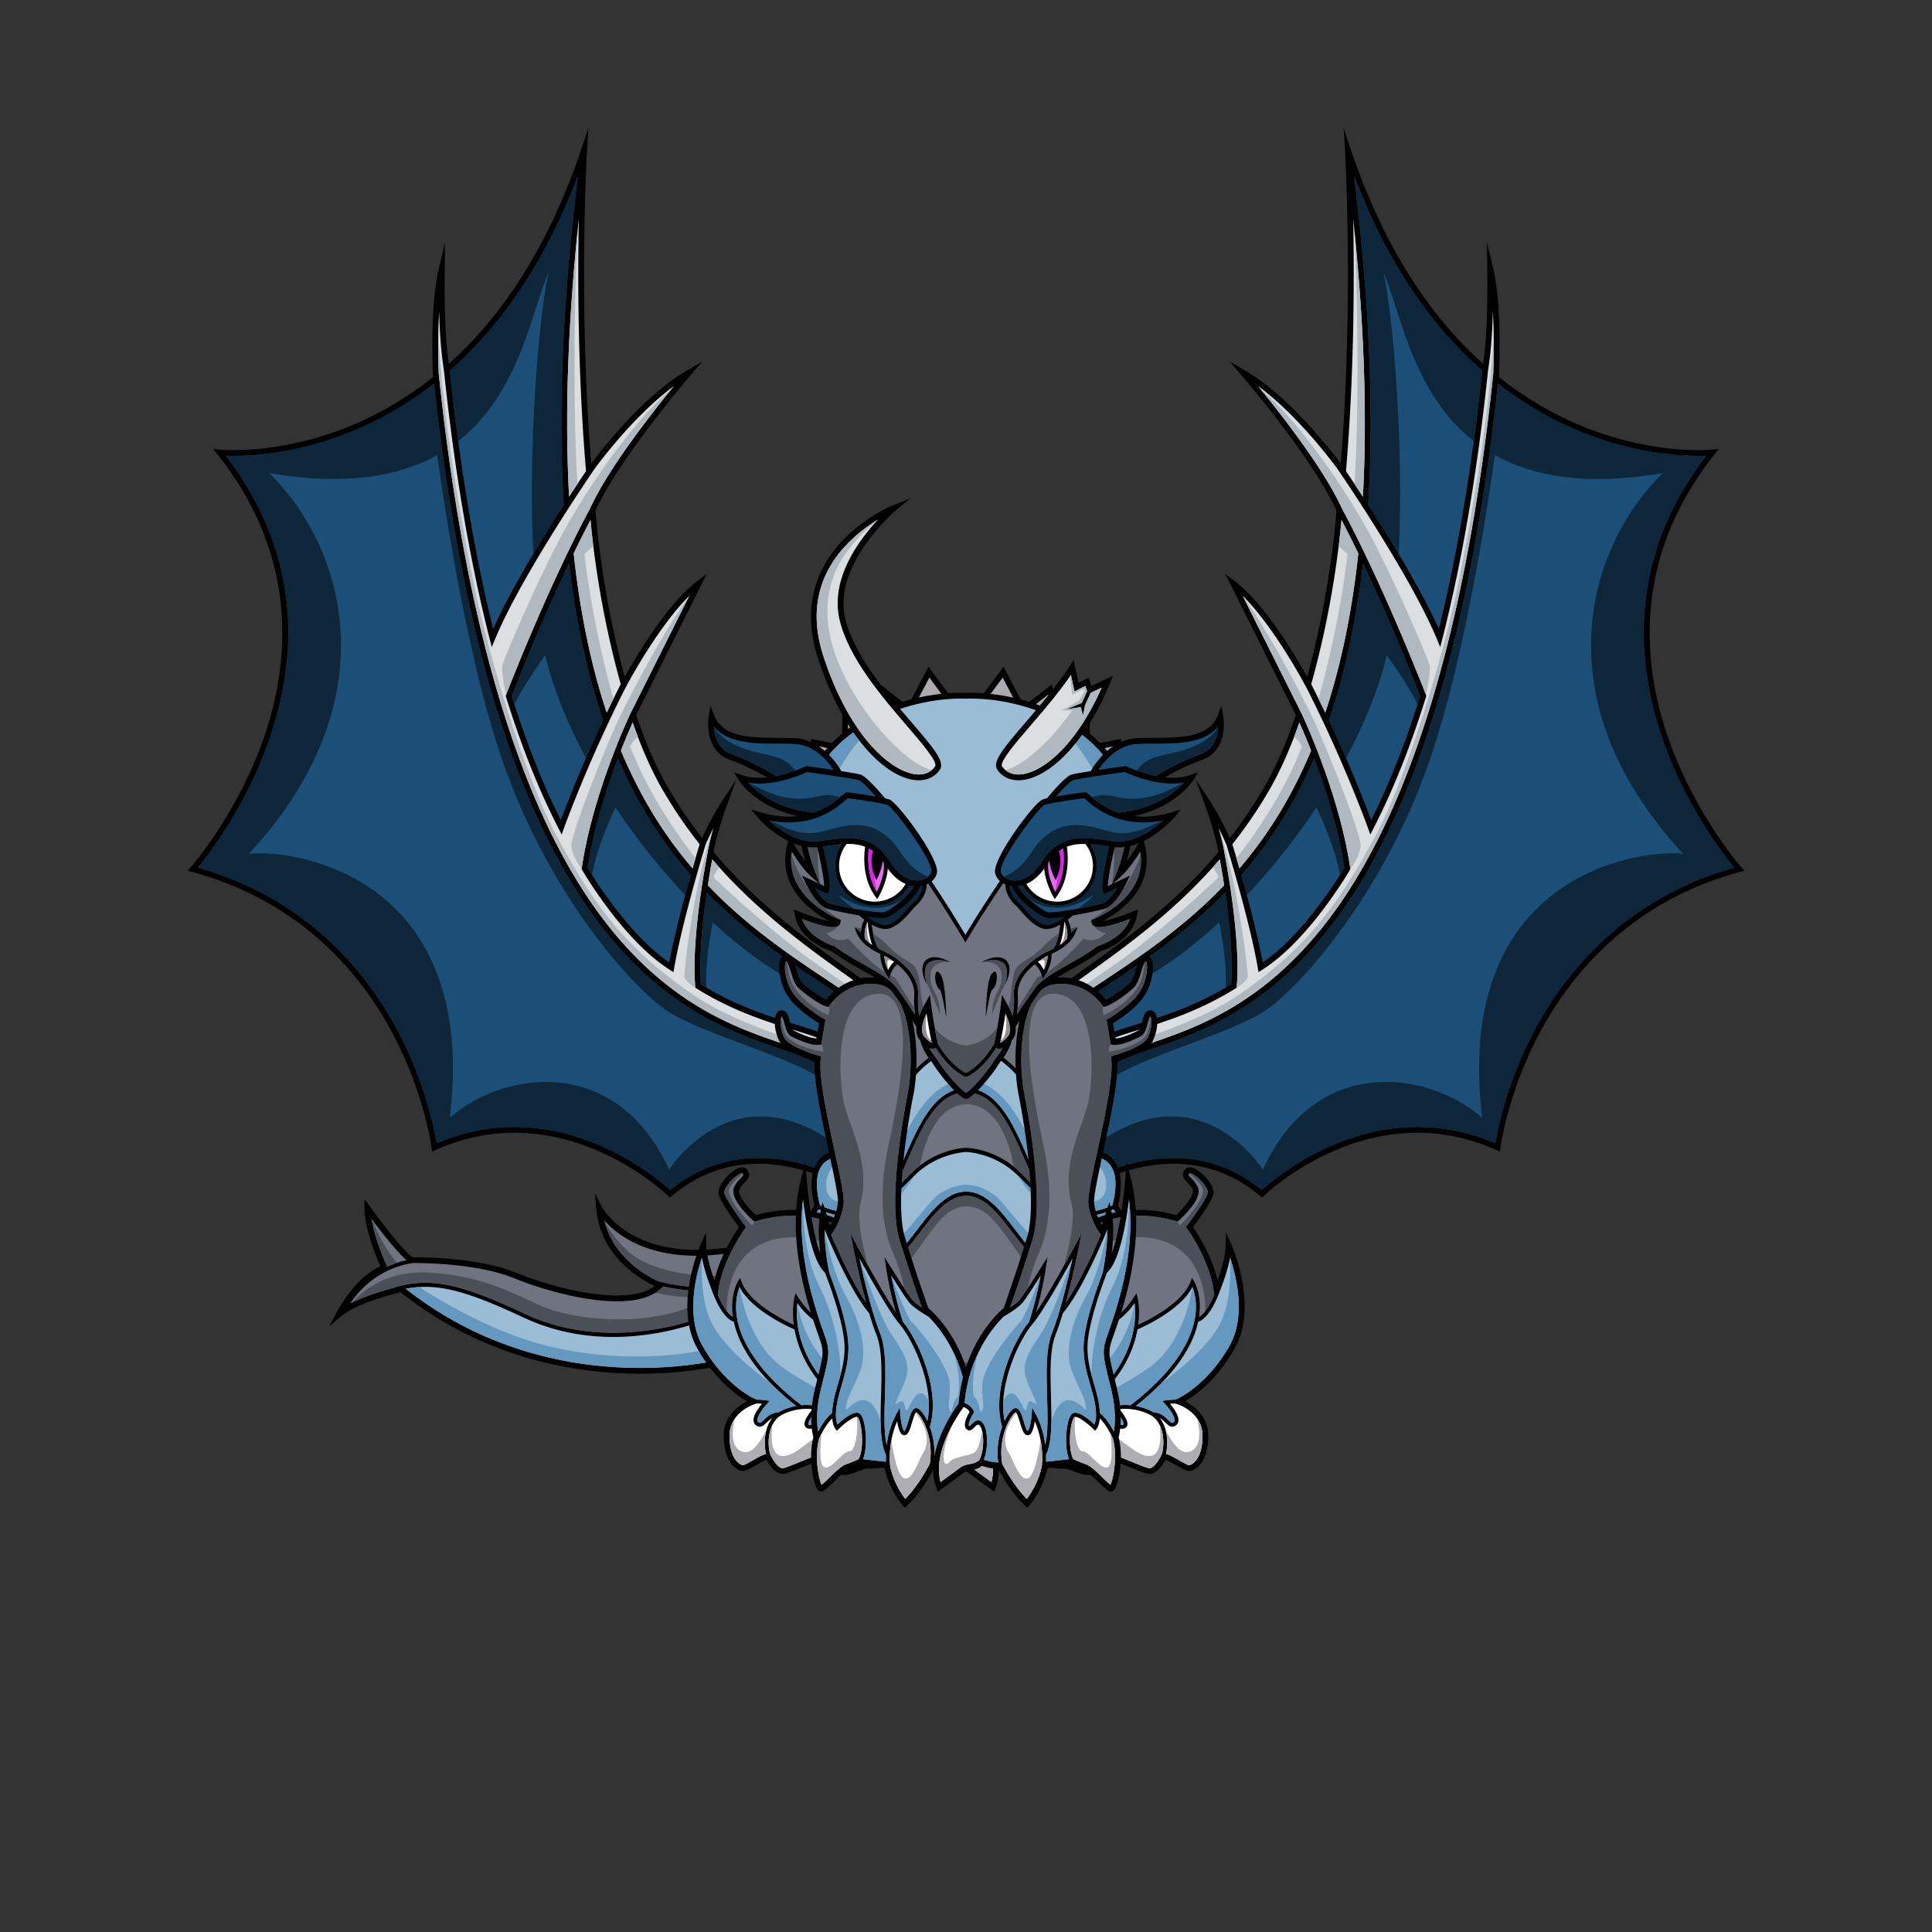 <svg version="1.1" id="dragon" xmlns="http://www.w3.org/2000/svg" xmlns:xlink="http://www.w3.org/1999/xlink" x="0px" y="0px" viewBox="0 0 500 500" enable-background="new 0 0 500 500" xml:space="preserve"><rect x="0" y="0" width="500" height="500" fill="#333333" stroke="none"/><g class="Tail"><path fill="rgb(0,0,0)" d="M236.559 320.959c-3.321-3.795-7.617-5.641-13.134-5.641-5.428 0-11.613 1.737-18.161 3.577-6.901 1.938-14.036 3.943-21.637 4.463-1.16.079-2.312.119-3.424.119-18.392 0-24.343-10.978-24.401-11.087l-1.824-3.525.329 3.915c1.049 12.485 11.651 18.413 15.167 20.045-2.138 1.628-5.443 2.452-9.847 2.452-8.557 0-19.339-3.157-25.971-5.861-6.237-2.542-15.721-3.983-26.704-4.056l-.215-.002c-2.317-1.471-8.671-9.872-10.978-13.062l-1.44-1.991v2.416c0 5.289 3.106 12.686 4.134 14.991-6.641 2.938-11.221 11.679-11.419 12.063l-1.774 3.431 3.007-2.54c4.053-3.424 13.409-5.77 15.409-6.242 21.88 17.426 45.749 21.092 61.955 21.092 13.314-.001 24.257-2.526 28.365-4.223 7.256-2.998 21.25-7.819 23.765-8.681 3.404 2.298 6.807 3.463 10.12 3.463 4.992-.001 9.322-2.737 11.584-7.319 2.817-5.706 1.704-12.526-2.906-17.797z"/><path fill="#6F7480" fill-rule="evenodd" d="M171.639 332.931l-.181.185c-2.374 2.429-6.355 3.661-11.831 3.661-8.797 0-19.823-3.222-26.593-5.982-6.049-2.466-15.315-3.863-26.093-3.935l-.068-.001c-9.678 1.483-14.754 8.166-16.251 10.498 3.2-1.651 7.1-2.897 9.809-3.652 9.938-3.317 17.446-2.149 35.316 6.286 21.986 10.379 45.892 1.602 51.089-1.316 2.817-1.582 15.095-5.346 21.918-7.379-5.629.577-11.056 1.509-13.971 2.01-10.456 1.8-18.866.579-23.144-.375zm-71.425-5.132a24.214 24.214 0 015.026-1.662c-2.471-2.047-6.715-7.523-9.102-10.712.903 5.612 4.039 12.295 4.076 12.373v.001zm135.131-5.881c-3.044-3.479-6.831-5.1-11.92-5.1-5.2 0-11.278 1.708-17.713 3.515-6.656 1.87-14.201 3.989-21.972 4.521a51.993 51.993 0 01-3.537.123c-13.614 0-20.703-5.619-23.813-9.148 2.411 9.981 11.526 14.657 14.091 15.792 3.474.909 12.493 2.7 24.115.701 19.441-3.345 30.015-3.357 33.273-.037 1 1.018 1.295 2.331.875 3.902-.523 1.958-1.575 3.187-3.126 3.652-3.128.937-7.471-1.595-9.796-3.199.74 1.55 1.801 3.501 2.876 4.754 3.124 2.104 6.212 3.181 9.183 3.181 4.363-.001 8.16-2.414 10.155-6.456 2.002-4.055 2.346-10.441-2.691-16.201z" class="Color_2"/><path fill="#9BBCD5" d="M227.099 332.967c-1.998-2.036-7.456-2.39-13.457-2.062-.308.089-22.517 6.523-26.27 8.631-.173.097-12.535 6.469-28.64 6.469-7.31 0-15.388-1.311-23.453-5.118-14.836-7.003-22.388-8.899-30.252-7.355 21.424 16.907 44.744 20.484 60.604 20.484 13.073-.001 23.749-2.451 27.735-4.098 7.316-3.023 21.393-7.872 23.87-8.721-1.734-2.4-3.096-5.76-3.174-5.955l-.743-1.848 1.578 1.291c.065.054 6.588 5.345 10.406 4.2 1.196-.359 1.988-1.322 2.421-2.944.33-1.237.126-2.21-.625-2.974z" class="Color_1"/><path fill="#4b4f57" fill-rule="evenodd" d="M171.639 332.931l-.181.185a9.466 9.466 0 01-1.824 1.438c8.049 2.001 16.154.821 16.154.821s4.44-1.453-8.243 3.261c-12.684 4.715-28.765 2.636-35.781 0-7.016-2.636-15.435-8.53-31.045-9.296-10.321-.506-16.49 4.362-19.488 7.719 3.077-1.501 6.659-2.646 9.2-3.354 9.938-3.317 17.446-2.149 35.316 6.286 21.986 10.379 45.892 1.602 51.089-1.316 2.817-1.582 15.095-5.346 21.918-7.379-5.629.577-11.056 1.509-13.971 2.01-10.456 1.8-18.866.579-23.144-.375zm-71.425-5.132a24.126 24.126 0 012.565-.996v-.003s-3.876-4.204-6.339-10.973l-.302-.402c.903 5.612 4.039 12.295 4.076 12.373v.001zm125.74 13.647c8.192-1.166 6.139-10.007 4.209-12.674-1.929-2.666-10.173-3.333-28.238-.166-18.066 3.166-29.116 1.166-36.132-2.5-4.044-2.114-7.259-6.446-9.259-9.738 2.603 9.608 11.429 14.139 13.947 15.253 3.474.909 12.493 2.7 24.115.701 19.441-3.345 30.015-3.357 33.273-.037 1 1.018 1.295 2.331.875 3.902-.523 1.958-1.575 3.187-3.126 3.652-3.128.937-7.471-1.595-9.796-3.199.74 1.55 1.801 3.501 2.876 4.754 3.124 2.104 6.212 3.181 9.183 3.181 3.607-.001 6.823-1.653 8.958-4.508-4.505 4.124-11.029 2.168-10.885 1.379z" class="Shadow_2"/><path fill="#6598be" fill-rule="evenodd" d="M196.268 345.234c-18.788 7.784-41.766 7.08-58.538 1.985-12.067-3.666-23.698-10.557-29.275-14.134a26.58 26.58 0 00-3.428.447c21.424 16.907 44.744 20.484 60.604 20.484 13.073-.001 23.749-2.451 27.735-4.098 7.316-3.023 21.393-7.872 23.87-8.721-.635-.879-1.219-1.886-1.71-2.82-5.328 1.677-11.904 3.811-19.258 6.857zm31.474-11.219c-1.778 1.028-4.838 2.042-8.878 3.314 2.083 1.145 4.581 2.113 6.439 1.556 1.196-.359 1.988-1.322 2.421-2.944.195-.731.199-1.368.018-1.926z" class="Shadow_1"/></g><g class="Left_wing"><path fill="rgb(0,0,0)" d="M49.363 224.441c.121-.136 12.209-13.91 19.06-33.912 6.307-18.412 9.316-46.016-12.168-72.956l-1.118-1.401 1.783.188c.013.001 1.303.135 3.547.135 8.411 0 30.222-1.849 51.613-18.911-.136-2.739-.792-18.559 1.532-28.319l1.548-6.501-.069 6.682c-.115 11.215.196 18.531 1.065 24.695 14.801-13.187 26.339-31.887 34.308-55.608l1.796-5.347-.337 5.631c-.023.396-2.289 39.432 1.083 81.17 3.445-4.604 13.848-17.74 24.916-24.196l3.898-2.274-2.953 3.413c-.184.212-18.353 21.28-24.736 35.142.139 2.065 1.543 21.05 7.536 43.023l.14-.271.068.036c2.817-5.053 10.699-18.401 18.466-24.39l2.595-2.001-18.294 36.558c2.411 7.201 5.163 13.493 8.181 18.703a115.856 115.856 0 008.892 13.155c2.555-5.663 5.306-9.818 5.335-9.862l3.501-5.259-2.172 5.933c-2.697 7.364-3.519 11.672-3.708 12.826 11.731 13.874 24.921 23.282 36.567 31.588 15.991 11.406 28.621 20.414 26.344 34.779-1.443 9.099-11.959 17.954-20.96 24.651l-.456.339-.45-.348c-.134-.103-13.577-10.352-29.405-10.352-8.313 0-15.85 2.803-22.403 8.332l-.522.44-.487-.478c-.166-.163-16.91-16.322-39.698-16.322-6.957 0-13.844 1.504-20.47 4.472l-.927.415-.124-1.009c-.017-.141-1.831-14.292-10.353-30.11-7.857-14.583-23.186-33.578-51.598-41.257l-1.169-.316.803-.906z"/><path fill="#dbdfe2" fill-rule="evenodd" d="M151.661 121.927c-2.128-25.158-2.179-49.527-1.861-65.319-2.832 26.744-3.679 50.866-2.515 71.925a483.896 483.896 0 014.376-6.606zm-38.119-25.271c6.719 64.074 20.563 110.945 41.146 139.31 17.164 23.654 35.516 29.909 47.659 34.049 3.111 1.06 5.797 1.975 8.026 3.02 8.302 3.888 13.795 11.71 15.885 22.619 1.123 5.867.994 11.085.817 13.671 8.443-6.389 17.737-14.541 19.025-22.67 2.132-13.448-9.556-21.784-25.733-33.323-11.456-8.171-24.394-17.415-36.042-30.922a223.36 223.36 0 00-1.132 6.7c.944.99 1.925 1.98 2.917 2.947 9.588 9.335 19.769 16.112 28.753 22.09 7.502 4.994 13.982 9.307 18.98 14.233 5.256 4.301 7.943 9.173 7.99 14.483.087 9.89-8.956 17.656-9.341 17.982l-1.411 1.194.18-1.84c.021-.216 1.895-21.659-17.155-30.581-2.361-1.106-5.36-2.036-8.832-3.113-6.964-2.161-15.63-4.849-24.998-10.676l-.318-.198-.033-.374c-1.105-12.746 3.038-33.753 3.213-34.631.036-.271.329-2.356 1.475-6.314a74.809 74.809 0 00-2.01 4.277c-.301.991-6.122 20.23-8.118 31.886l-.19 1.107-.95-.6c-11.964-7.545-22.256-25.098-22.689-25.841l-.131-.226.037-.26c2.682-18.319 11.301-37.239 12.464-39.734l-.003-.01 15.372-30.719c-8.278 8.211-16.177 23.166-16.265 23.334l-.698 1.33c-9.588 19.044-15.424 35.319-15.486 35.49l-.581 1.63-.792-1.538c-5.087-9.878-9.672-21.354-13.626-34.107l-.077-.248.094-.243c.104-.272 10.568-27.44 21.737-48.246 4.741-10.394 16.06-24.794 21.708-31.676-9.467 6.999-17.784 17.702-20.463 21.317-.355.517-2.984 4.357-6.511 9.824l.002.022-.017.002c-6.143 9.52-14.993 23.947-19.286 34.31l-.863 2.082-.557-2.184c-5.119-20.064-9.102-43.475-11.84-69.581-.675-4.264-1.068-8.985-1.225-15.115-.404 6.731-.214 13.385-.107 16.061zm34.929 46.574c1.638 15.23 4.515 29.078 8.555 41.202a334.9 334.9 0 013.631-7.365c-5.359-19.07-7.268-36.182-7.831-42.504a309.887 309.887 0 00-4.355 8.667zm12.226 51.019c4.85 11.605 10.927 21.594 18.544 30.484a449.885 449.885 0 011.827-6.249 117.3 117.3 0 01-9.542-14.002c-2.858-4.933-5.473-10.818-7.793-17.495a171.952 171.952 0 00-3.036 7.262z" class="Mod_1"/><path fill="#1c4f77" d="M69.842 191.015c4.088-11.933 5.563-23.683 4.383-34.92-1.422-13.547-6.723-26.369-15.764-38.137 6.43.247 30.321-.251 53.86-18.666 6.843 63.065 20.682 109.344 41.153 137.555 17.444 24.039 36.066 30.387 48.389 34.587 3.069 1.046 5.719 1.95 7.874 2.959 16.634 7.791 16.203 29.629 15.81 35.164-3.561-2.484-15.333-9.877-29.236-9.877-8.461 0-16.148 2.778-22.859 8.261-2.985-2.702-19.057-16.289-40.251-16.289-6.854 0-13.638 1.415-20.181 4.208-.577-3.525-3.017-15.999-10.373-29.652-7.891-14.647-23.193-33.669-51.397-41.68 2.803-3.414 12.65-16.165 18.592-33.513z" class="Mod_2"/><path fill="#1c4f77" fill-rule="evenodd" d="M182.913 230.981c-1.04 7.154-2.073 16.701-1.524 23.773 9.083 5.588 17.528 8.208 24.329 10.318 3.526 1.094 6.57 2.038 9.025 3.188 16.59 7.77 18.065 24.575 18.073 30.206 2.465-2.515 7.582-8.587 7.517-15.598-.045-4.849-2.557-9.34-7.466-13.348l-.053-.047c-4.898-4.836-11.332-9.119-18.783-14.077-9.037-6.015-19.28-12.832-28.967-22.265a114.75 114.75 0 01-2.151-2.15zm-22.992-34.724c-2.865 7.547-6.293 18.036-7.836 28.354 1.214 2.029 10.558 17.287 21.121 24.486 1.277-6.946 3.703-16.083 5.545-22.634-7.707-8.834-13.881-18.737-18.83-30.206zm-12.673-50.476c-7.721 16.256-13.959 32.21-14.791 34.355 3.708 11.919 7.967 22.702 12.673 32.087 1.413-3.769 5.275-13.734 10.97-25.837-4.12-11.944-7.094-25.593-8.852-40.605zm-30.843-49.864c2.632 24.963 6.404 47.442 11.223 66.86 4.508-10.095 12.515-23.162 18.281-32.118-1.516-24.424-.289-53.03 3.648-85.129-8.059 21.282-19.192 38.209-33.152 50.387z" class="Mod_2"/><path fill="#b1b9c0" fill-rule="evenodd" d="M163.023 184.911l15.358-30.69c-6.652 9.112-15.185 25.582-17.707 30.718-3.375 6.875-13.166 31.333-12.803 34.083.363 2.75 2.137 5.084 2.654 5.893l.037-.26c2.682-18.319 11.301-37.239 12.464-39.734l-.003-.01zm-4.274-4.029c-1.247-4.413-5.417-19.969-7.5-37.483a19.46 19.46 0 012.317-1.949c-.359-2.91-.595-5.259-.74-6.887a309.887 309.887 0 00-4.355 8.667c1.638 15.23 4.515 29.078 8.555 41.202a340.28 340.28 0 011.723-3.55zm-6.048-49.288c4.586-10.054 15.325-23.854 21.135-30.975-9.666 8.039-21.207 24.733-27.757 36.57-6.213 11.229-15.655 33.125-16.03 34.969-.375 1.844.915 7.682.915 7.682.104-.272 10.568-27.44 21.737-48.246zm-3.227-71.784c-2.566 25.468-3.306 48.509-2.189 68.723a562.993 562.993 0 012.17-3.305c-1.132-16.93-.917-47.139.019-65.418zm29.767 164.923c.276-.968.532-1.857.763-2.648-1.94-2.442-11.866-15.305-16.932-28.982a11.266 11.266 0 011.998-2.46 134.981 134.981 0 01-1.337-3.656 171.952 171.952 0 00-3.036 7.262c4.85 11.605 10.927 21.594 18.544 30.484zM113.542 96.656c6.719 64.074 20.563 110.945 41.146 139.31 17.164 23.654 35.516 29.909 47.659 34.049 3.111 1.06 5.797 1.975 8.026 3.02 8.302 3.888 13.795 11.71 15.885 22.619 1.123 5.867.994 11.085.817 13.671 8.443-6.389 17.737-14.541 19.025-22.67.542-3.414.189-6.498-.899-9.39 3.671 15.043-11.16 24.454-15.952 27.059.264-4.246.056-10.341-2.269-16.052-4.139-10.166-10.806-15.5-18.972-18.166-8.167-2.667-20.412-7.104-28.131-12.334-18.204-12.333-26.284-23.812-35.703-41.208-8.608-15.901-18.033-48.463-21.125-63.5-4.941-23.42-8.956-50.614-9.606-67.322-.105 4.763.019 8.931.099 10.914zm69.596 123.97c.036-.271.329-2.356 1.475-6.314-5.394 15.624-7.605 37.627-7.522 38.46.083.834 1.917 2.334 2.867 2.859l-.033-.374c-1.105-12.746 3.038-33.753 3.213-34.631zm60.12 62.313c.209-9.206-6.099-15.17-11.667-19.503 0 0-10.936-7.497-20.618-14.204-7.825-5.421-21.621-17.524-26.325-22.238.43-1.012.953-1.863 1.471-2.558-.6-.667-1.2-1.337-1.794-2.026a223.36 223.36 0 00-1.132 6.7c.944.99 1.925 1.98 2.917 2.947 9.588 9.335 19.769 16.112 28.753 22.09 7.502 4.994 13.982 9.307 18.98 14.233 5.256 4.301 7.943 9.173 7.99 14.483.087 9.89-8.956 17.656-9.341 17.982 0 0 .11-.087.308-.252 1.79-1.494 10.27-9.397 10.458-17.654z" class="Shadow_4"/><path fill="#0d2639" fill-rule="evenodd" d="M182.913 230.981c-1.04 7.154-2.073 16.701-1.524 23.773.479.295.956.577 1.432.856-.372-5.409.803-12.631 1.644-16.904 6.835 6.299 14.015 11.645 21.212 15.521 30.016 16.165 30.497 22.962 28.891 29.462-.445 1.805-1.465 4.071-2.704 6.405.787 3.51.95 6.536.952 8.372 2.465-2.515 7.582-8.587 7.517-15.598-.045-4.849-2.557-9.34-7.466-13.348l-.053-.047c-4.898-4.836-11.332-9.119-18.783-14.077-9.037-6.015-19.28-12.832-28.967-22.265a114.75 114.75 0 01-2.151-2.15zM116.405 95.917a632.293 632.293 0 002.186 18.243c16.045-12.601 19.045-34.011 23.383-43.672-2.49 11.232-5.351 44.483-3.958 72.888a435.283 435.283 0 017.893-12.717c-1.516-24.424-.289-53.03 3.648-85.129-8.059 21.282-19.192 38.209-33.152 50.387zm43.516 100.34c-2.865 7.547-6.293 18.036-7.836 28.354.187.312.568.939 1.114 1.799 1.274-6.644 4.258-13.592 6.1-17.466 5.314 8.005 11.437 15.742 18.026 22.701.494-1.834.977-3.586 1.426-5.182-7.707-8.834-13.881-18.737-18.83-30.206zm-12.673-50.476c-7.721 16.256-13.959 32.21-14.791 34.355.227.73.457 1.455.688 2.177 1.689-3.663 5.428-9.177 7.965-12.757 1.954 8.374 5.63 17.503 10.546 26.647a368.029 368.029 0 014.444-9.817c-4.12-11.944-7.094-25.593-8.852-40.605z" class="Shadow_5"/><path fill="#0d2639" fill-rule="evenodd" d="M51.25 224.528c28.204 8.011 43.506 27.033 51.397 41.68 7.356 13.653 9.796 26.127 10.373 29.652 6.543-2.793 13.327-4.208 20.181-4.208 21.194 0 37.266 13.587 40.251 16.289 6.711-5.483 14.398-8.261 22.859-8.261 13.903 0 25.675 7.393 29.236 9.877.393-5.535.824-27.373-15.81-35.164-2.155-1.009-4.805-1.913-7.874-2.959-12.323-4.2-30.945-10.548-48.389-34.587-20.471-28.211-34.31-74.49-41.153-137.555-23.539 18.415-47.43 18.913-53.86 18.666 9.041 11.768 14.342 24.59 15.764 38.137 1.18 11.238-.295 22.987-4.383 34.92-5.942 17.348-15.789 30.099-18.592 33.513zm13.174-3.589c37.25-40.25 24.25-80 5.25-98.5 19.797 3.366 33.599.843 43.458-4.649 3.264 23.339 8.859 54.754 16.042 76.551 11.75 35.651 33 59.348 42.195 66.382 9.196 7.035 37.305 13.466 44.055 20.716 3.619 3.886 4.784 11.679 5.087 18.073-29.249-25.565-47.337 3.177-47.337 3.177-13.846-30.081-43-25.5-56.769-13.39 7.519-62.11-39.481-69.61-51.981-68.36z" class="Shadow_5"/></g><g class="Right_wing"><path fill="rgb(0,0,0)" d="M450.637 224.441c-.121-.136-12.209-13.91-19.06-33.912-6.307-18.412-9.316-46.016 12.168-72.956l1.118-1.401-1.783.188c-.013.001-1.303.135-3.547.135-8.411 0-30.222-1.849-51.613-18.911.136-2.739.792-18.559-1.532-28.319l-1.548-6.501.069 6.682c.115 11.215-.196 18.531-1.065 24.695-14.801-13.187-26.339-31.887-34.307-55.608l-1.797-5.347.337 5.631c.023.396 2.289 39.432-1.083 81.17-3.445-4.604-13.848-17.74-24.915-24.196l-3.899-2.274 2.953 3.413c.184.212 18.353 21.28 24.736 35.142-.139 2.065-1.543 21.05-7.536 43.023l-.14-.271-.068.036c-2.817-5.053-10.699-18.401-18.466-24.39l-2.595-2.001 18.294 36.558c-2.411 7.201-5.163 13.493-8.181 18.703a115.856 115.856 0 01-8.892 13.155c-2.555-5.663-5.306-9.818-5.335-9.862l-3.501-5.259 2.172 5.933c2.697 7.364 3.519 11.672 3.708 12.826-11.731 13.874-24.921 23.282-36.567 31.588-15.991 11.406-28.621 20.414-26.344 34.779 1.443 9.099 11.959 17.954 20.96 24.651l.456.339.45-.348c.134-.103 13.577-10.352 29.405-10.352 8.313 0 15.85 2.803 22.403 8.332l.522.44.487-.478c.166-.163 16.91-16.322 39.698-16.322 6.957 0 13.844 1.504 20.47 4.472l.927.415.124-1.009c.017-.141 1.831-14.292 10.353-30.11 7.857-14.583 23.186-33.578 51.598-41.257l1.169-.316-.803-.906z"/><path fill="#dbdfe2" fill-rule="evenodd" d="M352.715 128.533c1.164-21.059.317-45.181-2.515-71.925.318 15.792.267 40.161-1.861 65.319a483.896 483.896 0 014.376 6.606zm33.636-47.938c-.157 6.13-.55 10.851-1.225 15.115-2.738 26.106-6.721 49.517-11.84 69.581l-.557 2.184-.863-2.082c-4.293-10.363-13.143-24.79-19.286-34.31l-.017-.001.002-.023a439.588 439.588 0 00-6.511-9.824c-2.679-3.615-10.996-14.318-20.463-21.317 5.648 6.882 16.967 21.282 21.708 31.676 11.169 20.806 21.633 47.974 21.738 48.246l.093.243-.077.248c-3.954 12.753-8.539 24.229-13.626 34.107l-.792 1.538-.581-1.63c-.062-.171-5.898-16.446-15.486-35.49l-.698-1.33c-.088-.168-7.987-15.123-16.265-23.334l15.372 30.719-.003.01c1.163 2.495 9.782 21.415 12.464 39.734l.037.26-.131.226c-.432.743-10.725 18.296-22.689 25.841l-.95.6-.189-1.107c-1.997-11.656-7.818-30.895-8.119-31.886a74.809 74.809 0 00-2.01-4.277c1.146 3.958 1.439 6.043 1.475 6.314.175.878 4.318 21.885 3.213 34.631l-.033.374-.318.198c-9.368 5.827-18.034 8.515-24.998 10.676-3.472 1.077-6.471 2.007-8.832 3.113-19.05 8.922-17.176 30.365-17.155 30.581l.18 1.84-1.411-1.194c-.385-.326-9.428-8.092-9.341-17.982.047-5.31 2.734-10.182 7.99-14.483 4.998-4.926 11.478-9.239 18.98-14.233 8.984-5.978 19.165-12.755 28.753-22.09.992-.967 1.973-1.957 2.918-2.947a225.97 225.97 0 00-1.133-6.7c-11.648 13.507-24.586 22.751-36.042 30.922-16.177 11.539-27.865 19.875-25.733 33.323 1.288 8.129 10.582 16.281 19.025 22.67-.177-2.586-.306-7.804.817-13.671 2.09-10.909 7.583-18.731 15.885-22.619 2.229-1.045 4.915-1.96 8.026-3.02 12.143-4.14 30.495-10.395 47.659-34.049 20.583-28.365 34.427-75.236 41.146-139.31.107-2.676.297-9.33-.107-16.061zm-39.177 53.968c-.563 6.322-2.472 23.434-7.831 42.504a334.9 334.9 0 013.631 7.365c4.04-12.124 6.917-25.972 8.555-41.202a309.887 309.887 0 00-4.355-8.667zm-10.907 52.424c-2.32 6.677-4.935 12.562-7.792 17.495a117.427 117.427 0 01-9.543 14.002c.258.856.943 3.148 1.827 6.249 7.617-8.89 13.695-18.879 18.545-30.484a173.03 173.03 0 00-3.037-7.262z" class="Mod_1"/><path fill="#1c4f77" d="M430.158 191.015c-4.088-11.933-5.563-23.683-4.383-34.92 1.422-13.547 6.723-26.369 15.764-38.137-6.43.247-30.321-.251-53.86-18.666-6.843 63.065-20.682 109.344-41.153 137.555-17.444 24.039-36.066 30.387-48.389 34.587-3.069 1.046-5.719 1.95-7.874 2.959-16.634 7.791-16.203 29.629-15.81 35.164 3.561-2.484 15.333-9.877 29.236-9.877 8.461 0 16.148 2.778 22.859 8.261 2.985-2.702 19.057-16.289 40.251-16.289 6.854 0 13.638 1.415 20.181 4.208.577-3.525 3.017-15.999 10.373-29.652 7.891-14.647 23.193-33.669 51.397-41.68-2.803-3.414-12.65-16.165-18.592-33.513z" class="Mod_2"/><path fill="#1c4f77" fill-rule="evenodd" d="M314.936 233.131c-9.687 9.433-19.93 16.25-28.967 22.265-7.451 4.958-13.885 9.241-18.783 14.077l-.053.047c-4.909 4.008-7.421 8.499-7.466 13.348-.065 7.011 5.052 13.083 7.517 15.598.008-5.631 1.483-22.436 18.073-30.206 2.455-1.15 5.499-2.094 9.025-3.188 6.801-2.11 15.246-4.73 24.329-10.318.549-7.072-.484-16.619-1.524-23.773a114.75 114.75 0 01-2.151 2.15zm6.313-6.668c1.842 6.551 4.268 15.688 5.545 22.634 10.563-7.199 19.907-22.457 21.121-24.486-1.543-10.318-4.971-20.807-7.836-28.354-4.949 11.469-11.123 21.372-18.83 30.206zm22.651-40.077c5.695 12.103 9.557 22.068 10.97 25.837 4.706-9.385 8.965-20.168 12.673-32.087-.832-2.145-7.07-18.099-14.791-34.355-1.758 15.012-4.732 28.661-8.852 40.605zm6.543-140.856c3.937 32.099 5.164 60.705 3.648 85.129 5.766 8.956 13.773 22.023 18.281 32.118 4.819-19.418 8.591-41.897 11.223-66.86-13.96-12.178-25.093-29.105-33.152-50.387z" class="Mod_2"/><path fill="#b1b9c0" fill-rule="evenodd" d="M336.974 184.921c1.163 2.495 9.782 21.415 12.464 39.734l.037.26c.517-.809 2.291-3.143 2.654-5.893s-9.428-27.208-12.803-34.083c-2.522-5.136-11.055-21.606-17.707-30.718l15.358 30.69-.003.01zm6-.489c4.04-12.124 6.917-25.972 8.555-41.202a309.887 309.887 0 00-4.355-8.667 204.12 204.12 0 01-.74 6.887 19.46 19.46 0 012.317 1.949c-2.083 17.514-6.253 33.07-7.5 37.483a340.28 340.28 0 011.723 3.55zm26.063-4.592s1.289-5.838.914-7.682c-.375-1.844-9.816-23.74-16.03-34.969-6.55-11.837-18.091-28.531-27.757-36.57 5.81 7.121 16.549 20.921 21.135 30.975 11.169 20.806 21.633 47.974 21.738 48.246zm-18.492-54.612c.653.987 1.379 2.091 2.17 3.305 1.117-20.214.377-43.255-2.189-68.723.936 18.279 1.151 48.488.019 65.418zm-11.241 69.021a173.03 173.03 0 00-3.037-7.262c-.435 1.25-.883 2.463-1.337 3.656a11.266 11.266 0 011.998 2.46c-5.066 13.677-14.992 26.54-16.932 28.982.231.791.487 1.68.763 2.648 7.617-8.89 13.695-18.879 18.545-30.484zm47.253-108.507c-.65 16.708-4.665 43.902-9.606 67.322-3.092 15.037-12.517 47.599-21.125 63.5-9.419 17.396-17.499 28.875-35.703 41.208-7.719 5.23-19.964 9.667-28.131 12.334-8.166 2.666-14.833 8-18.972 18.166-2.325 5.711-2.533 11.806-2.269 16.052-4.792-2.605-19.623-12.016-15.952-27.059-1.088 2.892-1.441 5.976-.899 9.39 1.288 8.129 10.582 16.281 19.025 22.67-.177-2.586-.306-7.804.817-13.671 2.09-10.909 7.583-18.731 15.885-22.619 2.229-1.045 4.915-1.96 8.026-3.02 12.143-4.14 30.495-10.395 47.659-34.049 20.583-28.365 34.427-75.236 41.146-139.31.08-1.983.204-6.151.099-10.914zm-66.482 169.515l-.033.374c.95-.525 2.784-2.025 2.867-2.859.083-.833-2.128-22.836-7.522-38.46 1.146 3.958 1.439 6.043 1.475 6.314.175.878 4.318 21.885 3.213 34.631zM267.2 300.593c.198.165.308.252.308.252-.385-.326-9.428-8.092-9.341-17.982.047-5.31 2.734-10.182 7.99-14.483 4.998-4.926 11.478-9.239 18.98-14.233 8.984-5.978 19.165-12.755 28.753-22.09.992-.967 1.973-1.957 2.918-2.947a225.97 225.97 0 00-1.133-6.7c-.594.689-1.194 1.359-1.794 2.026a12.388 12.388 0 011.471 2.558c-4.704 4.714-18.5 16.817-26.325 22.238-9.682 6.707-20.618 14.204-20.618 14.204-5.568 4.333-11.876 10.297-11.667 19.503.188 8.257 8.668 16.16 10.458 17.654z" class="Shadow_4"/><path fill="#0d2639" fill-rule="evenodd" d="M314.936 233.131c-9.687 9.433-19.93 16.25-28.967 22.265-7.451 4.958-13.885 9.241-18.783 14.077l-.053.047c-4.909 4.008-7.421 8.499-7.466 13.348-.065 7.011 5.052 13.083 7.517 15.598.002-1.836.165-4.862.952-8.372-1.239-2.334-2.258-4.6-2.704-6.405-1.606-6.5-1.125-13.297 28.891-29.462 7.197-3.876 14.377-9.222 21.212-15.521.841 4.273 2.016 11.495 1.644 16.904.476-.279.953-.561 1.432-.856.549-7.072-.484-16.619-1.524-23.773a114.75 114.75 0 01-2.151 2.15zM350.443 45.53c3.937 32.099 5.164 60.705 3.648 85.129a435.283 435.283 0 017.893 12.717c1.393-28.405-1.468-61.656-3.958-72.888 4.338 9.661 7.338 31.071 23.383 43.672a632.293 632.293 0 002.186-18.243c-13.96-12.178-25.093-29.105-33.152-50.387zm-29.194 180.933c.449 1.596.932 3.348 1.426 5.182 6.589-6.959 12.712-14.696 18.026-22.701 1.842 3.874 4.826 10.822 6.1 17.466a84.48 84.48 0 001.114-1.799c-1.543-10.318-4.971-20.807-7.836-28.354-4.949 11.469-11.123 21.372-18.83 30.206zm22.651-40.077a368.029 368.029 0 014.444 9.817c4.916-9.144 8.592-18.273 10.546-26.647 2.537 3.58 6.276 9.094 7.965 12.757.231-.722.461-1.447.688-2.177-.832-2.145-7.07-18.099-14.791-34.355-1.758 15.012-4.732 28.661-8.852 40.605z" class="Shadow_5"/><path fill="#0d2639" fill-rule="evenodd" d="M430.158 191.015c-4.088-11.933-5.563-23.683-4.383-34.92 1.422-13.547 6.723-26.369 15.764-38.137-6.43.247-30.321-.251-53.86-18.666-6.843 63.065-20.682 109.344-41.153 137.555-17.444 24.039-36.066 30.387-48.389 34.587-3.069 1.046-5.719 1.95-7.874 2.959-16.634 7.791-16.203 29.629-15.81 35.164 3.561-2.484 15.333-9.877 29.236-9.877 8.461 0 16.148 2.778 22.859 8.261 2.985-2.702 19.057-16.289 40.251-16.289 6.854 0 13.638 1.415 20.181 4.208.577-3.525 3.017-15.999 10.373-29.652 7.891-14.647 23.193-33.669 51.397-41.68-2.803-3.414-12.65-16.165-18.592-33.513zm-46.563 98.284c-13.769-12.11-42.923-16.691-56.769 13.39 0 0-18.088-28.742-47.337-3.177.303-6.394 1.468-14.187 5.087-18.073 6.75-7.25 34.859-13.681 44.055-20.716 9.195-7.034 30.445-30.731 42.195-66.382 7.183-21.797 12.778-53.212 16.042-76.551 9.859 5.492 23.661 8.015 43.458 4.649-19 18.5-32 58.25 5.25 98.5-12.5-1.25-59.5 6.25-51.981 68.36z" class="Shadow_5"/></g><g class="Body"><path fill="rgb(0,0,0)" d="M289.326 312.014c1.219-5.016.953-8.823-.793-11.322-1.966-2.814-5.14-2.988-6.122-2.975-2.156-2.216-4.415-10.617-6.225-23.194l-.01-.071c-2.796-19.413-13.525-32.978-26.102-33.013h-.049c-12.576.035-23.305 13.6-26.101 33.013l-.01.075c-1.811 12.574-4.069 20.974-6.225 23.19-.99-.015-4.155.161-6.122 2.975-1.746 2.498-2.012 6.306-.793 11.322-1.905 2.652-2.669 5.279-2.272 7.813.547 3.493 3.139 5.672 4.084 6.361 1.391 21.778 17.754 38.779 37.434 38.812h.06c19.68-.033 36.043-17.034 37.434-38.812.945-.689 3.537-2.868 4.084-6.361.397-2.534-.367-5.161-2.272-7.813z"/><path fill="#6F7480" fill-rule="evenodd" d="M224.579 294.755c1.07-1.357 2.255-3.321 3.626-5.595 4.792-7.946 11.351-18.82 21.815-18.862v-.001h.06v.001c10.464.042 17.024 10.917 21.815 18.862 1.372 2.275 2.556 4.238 3.626 5.595 2.282 2.896 4.279 3.751 5.709 3.882-2.974-3.58-5.122-14.797-6.424-23.848l-.01-.071c-2.683-18.628-12.857-31.643-24.746-31.66-11.889.017-22.062 13.032-24.745 31.66l-.011.075c-1.303 9.049-3.451 20.264-6.424 23.844 1.43-.132 3.427-.987 5.709-3.882zm51.792 34.233c-1.863 0-3.769-.338-5.575-1.219-3.261-1.592-6.042-5.242-8.731-8.772-3.563-4.677-7.247-9.511-12.015-9.531-4.768.02-8.452 4.854-12.015 9.531-2.689 3.53-5.47 7.18-8.731 8.772-1.805.881-3.712 1.219-5.575 1.219-3.853 0-7.516-1.445-9.71-2.521 1.513 20.752 17.192 36.896 36.031 36.914 18.839-.018 34.517-16.162 36.031-36.914-2.194 1.076-5.857 2.521-9.71 2.521zm-26.321-46.279c-7.506.023-11.304 8.659-14.978 17.013-1.444 3.285-2.829 6.418-4.393 8.916 1.196-1.059 2.825-2.608 5.132-4.974 6.068-6.224 13.514-6.589 14.216-6.61v-.001h.046v.001c.702.021 8.148.386 14.216 6.61 2.307 2.367 3.937 3.915 5.132 4.974-1.564-2.498-2.949-5.631-4.393-8.916-3.673-8.353-7.472-16.99-14.978-17.013z" class="Color_2"/><path fill="#9BBCD5" fill-rule="evenodd" d="M228.626 309.861c2.073-2.574 3.793-6.486 5.615-10.628 3.619-8.231 7.721-17.556 15.779-17.602v-.002l.03.001.03-.001v.002c8.058.046 12.16 9.371 15.78 17.602 1.821 4.142 3.541 8.054 5.614 10.628 5.346 6.636 14.287 3.066 16.413 2.083 1.19-4.666 1.042-8.11-.442-10.234-1.148-1.643-2.879-2.158-4.028-2.312a4.758 4.758 0 01-1.789.339c-1.669 0-4.081-.81-6.796-4.254-1.111-1.41-2.312-3.4-3.702-5.705-4.679-7.759-11.085-18.38-21.08-18.401-9.995.021-16.401 10.642-21.08 18.4-1.39 2.306-2.59 4.296-3.702 5.706-2.714 3.444-5.127 4.254-6.796 4.254a4.762 4.762 0 01-1.782-.336c-1.153.157-2.897.674-4.041 2.318-1.478 2.125-1.624 5.566-.436 10.226 2.126.983 11.067 4.552 16.413-2.084zm59.557 3.107c-1.266.579-4.532 1.888-8.177 1.888-2.558 0-5.299-.647-7.654-2.65-.16-.121-.329-.236-.524-.369-1.096-.75-2.931-2.004-8.158-7.365-5.773-5.922-13.049-6.317-13.619-6.339-.566.022-7.855.424-13.621 6.339-5.227 5.361-7.062 6.615-8.158 7.365-.196.133-.365.249-.524.369-2.355 2.003-5.096 2.65-7.654 2.65-3.645 0-6.911-1.309-8.177-1.888-1.669 2.295-2.361 4.505-2.038 6.57.539 3.442 3.68 5.44 3.712 5.459l.342.214.001.024c2.945 1.491 9.581 4.187 15.007 1.539 3.065-1.495 5.774-5.051 8.394-8.49 3.693-4.848 7.512-9.857 12.685-9.896v-.003l.03.002.03-.002v.003c5.173.039 8.992 5.048 12.685 9.896 2.62 3.439 5.329 6.995 8.394 8.49 5.431 2.65 12.064-.046 15.007-1.538l.001-.025.342-.214c.03-.019 3.182-2.039 3.714-5.469.319-2.062-.373-4.268-2.04-6.56z" class="Color_1"/><path fill="#4b4f57" fill-rule="evenodd" d="M250.05 282.709c-7.506.023-11.304 8.659-14.978 17.013-1.444 3.285-2.829 6.418-4.393 8.916 1.196-1.059 2.825-2.608 5.132-4.974a22.012 22.012 0 012.289-2.042c.988-5.186 3.986-15.649 12.117-15.844 8.301.199 11.25 11.095 12.174 16.156.641.52 1.277 1.093 1.898 1.73 2.307 2.367 3.937 3.915 5.132 4.974-1.564-2.498-2.949-5.631-4.393-8.916-3.673-8.353-7.472-16.99-14.978-17.013zm-19.839-9.714c3.577-13.671 11.773-23.608 20.006-23.608s16.429 9.937 20.006 23.608c3.09 11.812 4.732 19.812 7.303 23.88 1.445 1.229 2.711 1.671 3.704 1.762-2.974-3.58-5.122-14.797-6.424-23.848l-.01-.071c-2.683-18.628-12.857-31.643-24.746-31.66-11.889.017-22.062 13.032-24.745 31.66l-.011.075c-1.303 9.049-3.451 20.264-6.424 23.844 1.159-.107 2.689-.689 4.442-2.445 2.346-4.247 3.973-12.015 6.899-23.197zm46.16 55.993c-1.863 0-3.769-.338-5.575-1.219-3.261-1.592-6.042-5.242-8.731-8.772-3.563-4.677-7.247-9.511-12.015-9.531-4.768.02-8.452 4.854-12.015 9.531-2.689 3.53-5.47 7.18-8.731 8.772-1.805.881-3.712 1.219-5.575 1.219-3.853 0-7.516-1.445-9.71-2.521 1.513 20.752 17.192 36.896 36.031 36.914 18.839-.018 34.517-16.162 36.031-36.914-2.194 1.076-5.857 2.521-9.71 2.521zm-26.154 23.604c-11.643-.692-22.219-5.742-28.403-17.721a29.488 29.488 0 01-1.525-3.529c3.578 1.575 9.747 2.552 15.275-5.184 6.758-9.456 9.328-13.824 14.653-13.945 5.324.121 7.895 4.489 14.652 13.945 5.529 7.736 11.698 6.759 15.275 5.184a29.322 29.322 0 01-1.524 3.529c-6.185 11.979-16.76 17.029-28.403 17.721z" class="Shadow_2"/><path fill="#6598be" fill-rule="evenodd" d="M228.626 309.861c2.073-2.574 3.793-6.486 5.615-10.628 3.619-8.231 7.721-17.556 15.779-17.602v-.002l.03.001.03-.001v.002c8.058.046 12.16 9.371 15.78 17.602 1.821 4.142 3.541 8.054 5.614 10.628 5.346 6.636 14.287 3.066 16.413 2.083 1.19-4.666 1.042-8.11-.442-10.234-1.148-1.643-2.879-2.158-4.028-2.312a4.758 4.758 0 01-1.789.339 5.41 5.41 0 01-.709-.049c1.013.314 5.887 2.127 5.305 7.887-.648 6.424-12.927 3.931-17.339-7.073-4.043-10.084-9.764-20.986-18.835-20.986-9.07 0-14.792 10.902-18.835 20.986-4.412 11.004-16.69 13.497-17.339 7.073-.582-5.76 4.292-7.574 5.305-7.887a5.398 5.398 0 01-.709.049 4.762 4.762 0 01-1.782-.336c-1.153.157-2.897.674-4.041 2.318-1.478 2.125-1.624 5.566-.436 10.226 2.126.983 11.067 4.552 16.413-2.084zm59.557 3.107c-1.266.579-4.532 1.888-8.177 1.888-2.558 0-5.299-.647-7.654-2.65-.16-.121-.329-.236-.524-.369-1.096-.75-2.931-2.004-8.158-7.365-.094-.098-.19-.189-.286-.283 3.046 4.848 9.983 13.926 18.234 11.919 7.075-1.752 6.92 4.553 4.315 6.275-1.838 1.215-9.297 4.394-13.96 1.876-4.662-2.519-11.504-12.232-13.992-14.48-1.366-1.235-3.764-2.549-6.279-2.993a7.855 7.855 0 00-1.652-.156 7.86 7.86 0 00-1.652.156c-2.515.444-4.913 1.758-6.279 2.993-2.488 2.248-9.33 11.961-13.992 14.48-4.662 2.518-12.122-.661-13.96-1.876-2.604-1.722-2.76-8.027 4.316-6.275 8.251 2.007 15.187-7.071 18.233-11.92-.095.095-.192.186-.286.284-5.227 5.361-7.062 6.615-8.158 7.365-.196.133-.365.249-.524.369-2.355 2.003-5.096 2.65-7.654 2.65-3.645 0-6.911-1.309-8.177-1.888-1.669 2.295-2.361 4.505-2.038 6.57.539 3.442 3.68 5.44 3.712 5.459l.342.214.001.024c2.945 1.491 9.581 4.187 15.007 1.539 3.065-1.495 5.774-5.051 8.394-8.49 3.693-4.848 7.512-9.857 12.685-9.896v-.003l.03.002.03-.002v.003c5.173.039 8.992 5.048 12.685 9.896 2.62 3.439 5.329 6.995 8.394 8.49 5.431 2.65 12.064-.046 15.007-1.538l.001-.025.342-.214c.03-.019 3.182-2.039 3.714-5.469.319-2.062-.373-4.268-2.04-6.56z" class="Shadow_1"/></g><g class="Legs"><path fill="rgb(0,0,0)" d="M244.097 358.722c.375-1.425 1.526-7.148-2.893-10.955-.403-1.466-2.686-9.246-7.772-17.146-7.373-11.453-17.134-17.507-28.227-17.507-3.073 0-6.298.459-9.591 1.365-2.216-2.055-4.856-5.291-4.264-6.607.404-.898.954-1.445 1.438-1.928.725-.72 1.626-1.618.634-3.161-.287-.446-.755-.692-1.319-.692-1.459 0-3.529 1.719-4.819 3.416-.77 1.013-1.617 2.476-1.278 3.695.568 2.046 4.064 6.818 5.231 8.376-1.129 1.63-4.82 7.3-6.361 13.783-.86-2.411-2.01-6.146-2.085-9.066l-.085-3.3-1.349 3.012c-.292.652-7.084 16.098-.843 27.053 4.664 8.184 10.209 12.093 12.791 13.577-2.196 1.139-6.014 3.85-6.014 8.927 0 6.894 3.369 9.125 5 9.125.697 0 1.631-.517 3.222-1.43.955-.548 2.099-1.205 2.866-1.463.616 1.167 2.167 3.667 4.136 3.667.136 0 .273-.012.406-.036.905-.159 2.525-.823 4.4-1.591 2.432-.996 5.392-2.208 7.208-2.471.211 1.084.804 3.068 2.382 3.995.423.248.93.373 1.509.373 1.17 0 2.466-.493 3.72-.97.95-.361 1.929-.738 2.473-.701 1.832.13 6.096-.363 8.125-2.034.807-.127 3.264-.697 4.608-3.041 1.095-.635 6.25-3.85 7.68-8.848.705-2.46.392-4.954-.929-7.417z"/><path fill="#6F7480" d="M189.708 340.889c-.854-5.732 1.194-9.151 1.282-9.296l.546-.885.351.979c1.969 5.501 10.866 9.952 13.556 11.19-.554-4.215.139-7 .157-7.066l.295-1.114.612.977c4.007 6.399 9.859 8.067 12.004 8.475-1.264-3.472-1.187-5.8-1.178-5.984l.06-1.226.814.918c.048.055 2.871 3.225 6.342 6.416.815.007 9.401.161 15.006 3.206-1.631-5.359-11.143-32.865-34.35-32.865-3.059 0-6.283.478-9.583 1.421l-.397.114-.309-.276c-1.049-.938-6.219-5.76-4.934-8.617.518-1.15 1.229-1.858 1.748-2.375.745-.741.757-.778.431-1.285-.006-.001-.025-.005-.058-.005-.698 0-2.397 1.208-3.625 2.824-.913 1.201-1.124 2.036-1.027 2.386.481 1.731 3.997 6.584 5.312 8.308l.34.447-.333.452c-.058.079-5.813 7.988-6.899 16.191l-.119.899c.908 2.157 2.361 4.893 3.956 5.791z" class="Color_2"/><path fill="#9BBCD5" fill-rule="evenodd" d="M189.917 342.063c-3.098-.958-5.351-7.132-5.805-8.465-.592-1.491-1.833-4.837-2.455-8.126-1.643 4.93-4.171 15.243.161 22.846 5.93 10.408 13.438 13.648 13.513 13.679l.565.237c1.097-.01 2.207.148 2.386.174l.944.142-.654.696c-1.032 1.097-2.641 3.248-2.563 4.351.015.203.082.342.219.452.409.325.605.244 1.505-.624.815-.786 1.928-1.846 3.776-1.929.194-.123.395-.237.603-.339a15.15 15.15 0 013.926-1.301c-11.228-8.859-15.016-16.574-16.121-21.793zm52.891 15.557c.321-1.696.602-5.277-1.87-8.015-4.087-3.397-12.17-4.133-15.231-4.29 2.177 1.917 4.506 3.719 6.514 4.711 4.585 2.265 8.244 4.543 10.587 7.594zm-15.732-1.231c-4.396-4.067-6.814-7.993-8.142-11.154-1.526-.194-7.897-1.383-12.571-7.974-.476 3.866-.614 16.427 14.88 27.573 2.292-.753 5.151-.688 8.55.205l.97.254-.787.622c-1.713 1.352-3.219 2.829-3.523 3.433.235.029.634.043.97.055 1.763.061 4.715.164 5.893 2.143.704 1.182.643 2.784-.163 4.856.862-.247 2.209-.852 2.974-2.311l.106-.202.008-.005c2.187-5.416.255-8.781-9.165-17.495zm-21.45-12.332c-1.596-.69-11.221-5.047-14.227-10.984-.535 1.366-1.288 4.14-.663 7.943.841 5.121 4.42 13.205 16.679 22.649 2.284-.208 3.854.179 3.96.207l.806.209-.564.613c-1.27 1.383-2.549 3.269-2.399 3.907.009.037.019.08.126.121.497.19 1.37-.266 2.381-.793 1.658-.864 3.91-2.033 6.652-1.479a8.026 8.026 0 011.774-1.172c-10.054-7.412-13.491-15.424-14.525-21.221zm37.013 15.127l-.163-.286.01-.031c-2.155-3.215-5.8-5.52-10.708-7.945-4.744-2.344-10.979-8.78-13.355-11.342.345 2.745 1.95 9.247 9.333 16.075 8.616 7.97 11.515 11.837 9.834 17.395 1.756-1.202 4.994-3.819 5.996-7.33.613-2.149.295-4.348-.947-6.536z" class="Color_1"/><path fill="rgb(255,255,255)" fill-rule="evenodd" d="M212.188 368.815c-1.225.639-2.284 1.189-3.2.841a1.154 1.154 0 01-.743-.826c-.269-1.139 1.15-3.062 2.041-4.131-1.414-.171-4.442-.261-7.733 1.355-1.493.734-2.55 2.051-3.14 3.914-.645 2.034-.594 4.393-.165 6.183h.008l.218.477c.496 1.088 1.893 3.335 3.041 3.335a.8.8 0 00.146-.013c.746-.131 2.371-.797 4.092-1.502 2.875-1.178 6.112-2.502 8.126-2.622.024-2.345.466-5.934 2.636-8.498-2.102-.194-3.871.728-5.327 1.487zm-12.333-1.827c-.557.322-1.008.752-1.427 1.157-.539.519-1.128 1.087-1.82 1.087-.312 0-.645-.115-1.004-.403a1.583 1.583 0 01-.592-1.162c-.099-1.395 1.312-3.323 2.188-4.376a14.063 14.063 0 00-1.41-.055l-.519.167c-.264.086-6.48 2.174-6.48 8.161 0 6.3 2.924 7.625 3.5 7.625.356-.014 1.631-.746 2.475-1.231 1.234-.708 2.501-1.432 3.485-1.68-.443-1.918-.496-4.389.208-6.612.327-1.031.799-1.929 1.396-2.678zm32.602 5.07c-.899-1.51-3.509-1.602-5.069-1.656-.791-.028-1.216-.048-1.502-.17a.774.774 0 01-.48-.618c-.12-.906 1.673-2.605 3.16-3.844-4.206-.93-7.419-.44-9.562 1.458-2.713 2.403-3.127 6.564-3.115 8.971l.025.304c.063.74.503 2.827 1.757 3.563.191.113.437.167.749.167.895 0 2.112-.463 3.186-.872 1.164-.443 2.265-.857 3.114-.795.152.011.326.016.517.016 1.956 0 5.319-.564 6.669-1.818l.02-.019c.947-2.099 1.132-3.678.531-4.687z" class="none"/><path fill="#6598be" fill-rule="evenodd" d="M242.808 357.62c.306-1.621.57-4.961-1.563-7.644-.382 1.493-2.329 2.108-5.492.671a99.71 99.71 0 01-10.046-5.332c2.177 1.917 4.506 3.719 6.514 4.711 4.585 2.265 8.244 4.543 10.587 7.594zm-40.975-4.281c-8.667-6.733-10.434-20.266-10.434-20.266-.535 1.366-1.288 4.14-.663 7.943.841 5.121 4.42 13.205 16.679 22.649 2.284-.208 3.854.179 3.96.207l.806.209-.564.613c-1.27 1.383-2.549 3.269-2.399 3.907.009.037.019.08.126.121.497.19 1.37-.266 2.381-.793 1.658-.864 3.91-2.033 6.652-1.479a8.026 8.026 0 011.774-1.172 48.337 48.337 0 01-3.929-3.221c-4.281-2.562-10.369-5.594-14.389-8.718zm-2.412 4.607c-3.591-2.599-11.195-8.54-14.755-14.617-2.969-5.07-3.239-12.757-3.025-17.809-1.643 4.947-4.141 15.219.177 22.798 5.93 10.408 13.438 13.648 13.513 13.679l.565.237c1.097-.01 2.207.148 2.386.174l.944.142-.654.696c-1.032 1.097-2.641 3.248-2.563 4.351.015.203.082.342.219.452.409.325.605.244 1.505-.624.815-.786 1.928-1.846 3.776-1.929.194-.123.395-.237.603-.339a15.15 15.15 0 013.926-1.301c-2.581-2.036-4.764-4.011-6.617-5.91zm15.77-4.032c-7.473-6.475-8.828-16.653-8.828-16.653-.476 3.866-.614 16.427 14.88 27.573 2.292-.753 5.151-.688 8.55.205l.97.254-.787.622c-1.713 1.352-3.219 2.829-3.523 3.433.235.029.634.043.97.055 1.763.061 4.715.164 5.893 2.143.704 1.182.643 2.784-.163 4.856.862-.247 2.209-.852 2.974-2.311l.106-.202.008-.005c1.405-3.48 1.106-6.115-1.784-9.865-4.46-3.416-14.954-6.369-19.266-10.105zm27.448 5.27l-.163-.286.01-.031c-.909-1.357-2.087-2.55-3.51-3.66 4.187 4.182 2.523 7.976 1.162 6.565-1.527-1.583-6.499-4.959-10.305-7.582-7.5-5.168-11.41-14.61-11.41-14.61.345 2.745 1.95 9.247 9.333 16.075 8.616 7.97 11.515 11.837 9.834 17.395 1.756-1.202 4.994-3.819 5.996-7.33.613-2.149.295-4.348-.947-6.536z" class="Shadow_1"/><path fill="rgb(174,173,179)" fill-rule="evenodd" d="M191.583 375.453c-2.643-1.463-2.046-5.764-1.415-8.31-.804 1.151-1.377 2.606-1.377 4.421 0 6.3 2.924 7.625 3.5 7.625.356-.014 1.631-.746 2.475-1.231 1.234-.708 2.501-1.432 3.485-1.68-.408-1.769-.477-4.006.066-6.088-1.305 2.252-3.643 6.974-6.734 5.263zm15.583-.634c-2.917 2.213-5.394 2.662-6.5 1-1.417-2.131-.873-5.413-.812-6.953a8.165 8.165 0 00-.441 1.102c-.645 2.034-.594 4.393-.165 6.183h.008l.218.477c.496 1.088 1.893 3.335 3.041 3.335a.8.8 0 00.146-.013c.746-.131 2.371-.797 4.092-1.502 2.875-1.178 6.112-2.502 8.126-2.622.018-1.792.283-4.309 1.374-6.541-2.448.783-6.425 3.514-9.087 5.534zm25.291-2.761c-.309-.519-.822-.867-1.422-1.107-.804 2.832-4.818 3.504-6.036 3.571-1.5.084-6.416 3.417-7.583 1.949-.898-1.13-.429-4.785-.382-6.482-.963 2.148-1.153 4.58-1.145 6.21l.025.304c.063.74.503 2.827 1.757 3.563.191.113.437.167.749.167.895 0 2.112-.463 3.186-.872 1.164-.443 2.265-.857 3.114-.795.152.011.326.016.517.016 1.956 0 5.319-.564 6.669-1.818l.02-.019c.947-2.099 1.132-3.678.531-4.687z" class="none"/><path fill="#4b4f57" d="M205.205 314.614c-3.059 0-6.283.478-9.583 1.421l-.397.114s-.103.548-.643.96c-3.86-3.886-6.153-7.514-5.916-9.233.166-1.206 2.213-3.057 3.567-4.164-.023-.037-.044-.073-.072-.116-.006-.001-.025-.005-.058-.005-.698 0-2.397 1.208-3.625 2.824-.913 1.201-1.124 2.036-1.027 2.386.481 1.731 3.997 6.584 5.312 8.308l.34.447-.333.452c-.058.079-5.813 7.988-6.899 16.191l-.119.899c.586 1.391 1.399 3.021 2.33 4.245-.056-3.571.588-12.237 7.664-16.654 11.11-7.114 35.475 1.3 28.782 21.565a.36.36 0 01.021.019c.815.007 9.401.161 15.006 3.206-1.631-5.359-11.143-32.865-34.35-32.865z" class="Shadow_2"/><path fill="rgb(0,0,0)" d="M255.903 358.722c-.375-1.425-1.526-7.148 2.893-10.955.403-1.466 2.686-9.246 7.772-17.146 7.373-11.453 17.134-17.507 28.227-17.507 3.073 0 6.298.459 9.591 1.365 2.216-2.055 4.856-5.291 4.264-6.607-.404-.898-.954-1.445-1.438-1.928-.725-.72-1.626-1.618-.634-3.161.287-.446.755-.692 1.319-.692 1.459 0 3.529 1.719 4.819 3.416.77 1.013 1.617 2.476 1.278 3.695-.568 2.046-4.064 6.818-5.231 8.376 1.129 1.63 4.82 7.3 6.361 13.783.86-2.411 2.01-6.146 2.085-9.066l.085-3.3 1.349 3.012c.292.652 7.084 16.098.843 27.053-4.664 8.184-10.209 12.093-12.791 13.577 2.196 1.139 6.014 3.85 6.014 8.927 0 6.894-3.369 9.125-5 9.125-.697 0-1.631-.517-3.222-1.43-.955-.548-2.099-1.205-2.866-1.463-.616 1.167-2.167 3.667-4.136 3.667-.136 0-.273-.012-.406-.036-.905-.159-2.525-.823-4.4-1.591-2.432-.996-5.392-2.208-7.208-2.471-.211 1.084-.804 3.068-2.382 3.995-.423.248-.93.373-1.509.373-1.17 0-2.466-.493-3.72-.97-.95-.361-1.929-.738-2.473-.701-1.832.13-6.096-.363-8.125-2.034-.807-.127-3.264-.697-4.608-3.041-1.095-.635-6.25-3.85-7.68-8.848-.705-2.46-.392-4.954.929-7.417z"/><path fill="#6F7480" d="M310.292 340.889c.854-5.732-1.194-9.151-1.282-9.296l-.546-.885-.351.979c-1.969 5.501-10.866 9.952-13.556 11.19.554-4.215-.139-7-.157-7.066l-.295-1.114-.612.977c-4.007 6.399-9.859 8.067-12.004 8.475 1.264-3.472 1.187-5.8 1.178-5.984l-.06-1.226-.814.918c-.048.055-2.871 3.225-6.342 6.416-.815.007-9.401.161-15.006 3.206 1.631-5.359 11.143-32.865 34.35-32.865 3.059 0 6.283.478 9.583 1.421l.397.114.309-.276c1.049-.938 6.219-5.76 4.934-8.617-.518-1.15-1.229-1.858-1.748-2.375-.745-.741-.757-.778-.431-1.285.006-.001.025-.005.058-.005.698 0 2.397 1.208 3.625 2.824.913 1.201 1.124 2.036 1.027 2.386-.481 1.731-3.997 6.584-5.312 8.308l-.34.447.333.452c.058.079 5.813 7.988 6.899 16.191l.119.899c-.908 2.157-2.361 4.893-3.956 5.791z" class="Color_2"/><path fill="#9BBCD5" fill-rule="evenodd" d="M293.962 363.856a15.15 15.15 0 013.926 1.301c.208.102.409.216.603.339 1.848.083 2.961 1.143 3.776 1.929.9.868 1.096.949 1.505.624.137-.11.204-.249.219-.452.078-1.103-1.531-3.254-2.563-4.351l-.654-.696.944-.142a17.082 17.082 0 012.386-.174l.565-.237c.075-.031 7.583-3.271 13.513-13.679 4.332-7.603 1.804-17.916.161-22.846-.622 3.289-1.863 6.635-2.455 8.126-.454 1.333-2.707 7.507-5.805 8.465-1.105 5.219-4.893 12.934-16.121 21.793zm-26.183-13.83c2.008-.992 4.337-2.794 6.514-4.711-3.061.157-11.144.893-15.231 4.29-2.472 2.738-2.191 6.319-1.87 8.015 2.343-3.051 6.002-5.329 10.587-7.594zm-4.02 23.858l.008.005.106.202c.765 1.459 2.112 2.064 2.974 2.311-.806-2.072-.867-3.674-.163-4.856 1.178-1.979 4.13-2.082 5.893-2.143.336-.012.735-.026.97-.055-.304-.604-1.81-2.081-3.523-3.433l-.787-.622.97-.254c3.399-.893 6.258-.958 8.55-.205 15.494-11.146 15.356-23.707 14.88-27.573-4.674 6.591-11.045 7.78-12.571 7.974-1.328 3.161-3.746 7.087-8.142 11.154-9.42 8.714-11.352 12.079-9.165 17.495zm16.09-8.606a8.026 8.026 0 011.774 1.172c2.742-.554 4.994.615 6.652 1.479 1.011.527 1.884.983 2.381.793.107-.041.117-.084.126-.121.15-.638-1.129-2.524-2.399-3.907l-.564-.613.806-.209c.106-.028 1.676-.415 3.96-.207 12.259-9.444 15.838-17.528 16.679-22.649.625-3.803-.128-6.577-.663-7.943-3.006 5.937-12.631 10.294-14.227 10.984-1.034 5.797-4.471 13.809-14.525 21.221zm-23.435.442c1.002 3.511 4.24 6.128 5.996 7.33-1.681-5.558 1.218-9.425 9.834-17.395 7.383-6.828 8.988-13.33 9.333-16.075-2.376 2.562-8.611 8.998-13.355 11.342-4.908 2.425-8.553 4.73-10.708 7.945l.01.031-.163.286c-1.242 2.188-1.56 4.387-.947 6.536z" class="Color_1"/><path fill="rgb(255,255,255)" fill-rule="evenodd" d="M282.485 367.328c2.17 2.564 2.612 6.153 2.636 8.498 2.014.12 5.251 1.444 8.126 2.622 1.721.705 3.346 1.371 4.092 1.502a.8.8 0 00.146.013c1.148 0 2.545-2.247 3.041-3.335l.218-.477h.008c.429-1.79.48-4.149-.165-6.183-.59-1.863-1.647-3.18-3.14-3.914-3.291-1.616-6.319-1.526-7.733-1.355.891 1.069 2.31 2.992 2.041 4.131a1.154 1.154 0 01-.743.826c-.916.348-1.975-.202-3.2-.841-1.456-.759-3.225-1.681-5.327-1.487zm19.056 2.338c.704 2.223.651 4.694.208 6.612.984.248 2.251.972 3.485 1.68.844.485 2.119 1.217 2.475 1.231.576 0 3.5-1.325 3.5-7.625 0-5.987-6.216-8.075-6.48-8.161l-.519-.167c-.469-.009-.973.018-1.41.055.876 1.053 2.287 2.981 2.188 4.376a1.583 1.583 0 01-.592 1.162c-.359.288-.692.403-1.004.403-.692 0-1.281-.568-1.82-1.087-.419-.405-.87-.835-1.427-1.157.597.749 1.069 1.647 1.396 2.678zm-33.467 7.079l.02.019c1.35 1.254 4.713 1.818 6.669 1.818.191 0 .365-.005.517-.016.849-.062 1.95.352 3.114.795 1.074.409 2.291.872 3.186.872.312 0 .558-.054.749-.167 1.254-.736 1.694-2.823 1.757-3.563l.025-.304c.012-2.407-.402-6.568-3.115-8.971-2.143-1.898-5.356-2.388-9.562-1.458 1.487 1.239 3.28 2.938 3.16 3.844a.774.774 0 01-.48.618c-.286.122-.711.142-1.502.17-1.56.054-4.17.146-5.069 1.656-.601 1.009-.416 2.588.531 4.687z" class="none"/><path fill="#6598be" fill-rule="evenodd" d="M267.779 350.026c2.008-.992 4.337-2.794 6.514-4.711 0 0-4.633 2.874-10.046 5.332-3.163 1.437-5.11.822-5.492-.671-2.133 2.683-1.869 6.023-1.563 7.644 2.343-3.051 6.002-5.329 10.587-7.594zm15.999 12.031a48.337 48.337 0 01-3.929 3.221 8.026 8.026 0 011.774 1.172c2.742-.554 4.994.615 6.652 1.479 1.011.527 1.884.983 2.381.793.107-.041.117-.084.126-.121.15-.638-1.129-2.524-2.399-3.907l-.564-.613.806-.209c.106-.028 1.676-.415 3.96-.207 12.259-9.444 15.838-17.528 16.679-22.649.625-3.803-.128-6.577-.663-7.943 0 0-1.767 13.533-10.434 20.266-4.02 3.124-10.108 6.156-14.389 8.718zm10.184 1.799a15.15 15.15 0 013.926 1.301c.208.102.409.216.603.339 1.848.083 2.961 1.143 3.776 1.929.9.868 1.096.949 1.505.624.137-.11.204-.249.219-.452.078-1.103-1.531-3.254-2.563-4.351l-.654-.696.944-.142a17.082 17.082 0 012.386-.174l.565-.237c.075-.031 7.583-3.271 13.513-13.679 4.318-7.579 1.82-17.851.177-22.798.214 5.052-.056 12.739-3.025 17.809-3.56 6.077-11.164 12.018-14.755 14.617-1.853 1.899-4.036 3.874-6.617 5.91zm-28.419.163c-2.89 3.75-3.189 6.385-1.784 9.865l.008.005.106.202c.765 1.459 2.112 2.064 2.974 2.311-.806-2.072-.867-3.674-.163-4.856 1.178-1.979 4.13-2.082 5.893-2.143.336-.012.735-.026.97-.055-.304-.604-1.81-2.081-3.523-3.433l-.787-.622.97-.254c3.399-.893 6.258-.958 8.55-.205 15.494-11.146 15.356-23.707 14.88-27.573 0 0-1.355 10.178-8.828 16.653-4.312 3.736-14.806 6.689-19.266 10.105zm-9.129 1.701c1.002 3.511 4.24 6.128 5.996 7.33-1.681-5.558 1.218-9.425 9.834-17.395 7.383-6.828 8.988-13.33 9.333-16.075 0 0-3.91 9.442-11.41 14.61-3.806 2.623-8.778 5.999-10.305 7.582-1.361 1.411-3.025-2.383 1.162-6.565-1.423 1.11-2.601 2.303-3.51 3.66l.01.031-.163.286c-1.242 2.188-1.56 4.387-.947 6.536z" class="Shadow_1"/><path fill="rgb(174,173,179)" fill-rule="evenodd" d="M301.683 370.19c.543 2.082.474 4.319.066 6.088.984.248 2.251.972 3.485 1.68.844.485 2.119 1.217 2.475 1.231.576 0 3.5-1.325 3.5-7.625 0-1.815-.573-3.27-1.377-4.421.631 2.546 1.228 6.847-1.415 8.31-3.091 1.711-5.429-3.011-6.734-5.263zm-17.936-.905c1.091 2.232 1.356 4.749 1.374 6.541 2.014.12 5.251 1.444 8.126 2.622 1.721.705 3.346 1.371 4.092 1.502a.8.8 0 00.146.013c1.148 0 2.545-2.247 3.041-3.335l.218-.477h.008c.429-1.79.48-4.149-.165-6.183a8.165 8.165 0 00-.441-1.102c.061 1.54.605 4.822-.812 6.953-1.106 1.662-3.583 1.213-6.5-1-2.662-2.02-6.639-4.751-9.087-5.534zm-15.673 7.46l.02.019c1.35 1.254 4.713 1.818 6.669 1.818.191 0 .365-.005.517-.016.849-.062 1.95.352 3.114.795 1.074.409 2.291.872 3.186.872.312 0 .558-.054.749-.167 1.254-.736 1.694-2.823 1.757-3.563l.025-.304c.008-1.63-.182-4.062-1.145-6.21.047 1.697.516 5.352-.382 6.482-1.167 1.468-6.083-1.865-7.583-1.949-1.218-.067-5.232-.739-6.036-3.571-.6.24-1.113.588-1.422 1.107-.601 1.009-.416 2.588.531 4.687z" class="none"/><path fill="#4b4f57" d="M294.795 314.614c3.059 0 6.283.478 9.583 1.421l.397.114s.103.548.643.96c3.86-3.886 6.153-7.514 5.916-9.233-.166-1.206-2.213-3.057-3.567-4.164.023-.037.044-.073.072-.116.006-.001.025-.005.058-.005.698 0 2.397 1.208 3.625 2.824.913 1.201 1.124 2.036 1.027 2.386-.481 1.731-3.997 6.584-5.312 8.308l-.34.447.333.452c.058.079 5.813 7.988 6.899 16.191l.119.899c-.586 1.391-1.399 3.021-2.33 4.245.056-3.571-.588-12.237-7.664-16.654-11.11-7.114-35.475 1.3-28.782 21.565a.36.36 0 00-.021.019c-.815.007-9.401.161-15.006 3.206 1.631-5.359 11.143-32.865 34.35-32.865z" class="Shadow_2"/><path fill="rgb(0,0,0)" d="M251.896 363.254c-1.3-15.43-10.208-23.52-11.654-24.738-.544-1.544-3.81-10.856-6.075-18.379-2.246-7.462-.225-24.411 2.188-36.658 1.572-7.978 1.101-19.833-2.867-26.089-1.572-2.479-3.569-3.911-5.934-4.257a15.562 15.562 0 00-2.241-.166c-6.556 0-10.374 4.314-11.474 5.766-1.41-.585-4.969-3.054-6.355-4.465-.548-.559-.98-1.965-1.36-3.206-.622-2.025-1.208-3.937-2.652-3.937-.036 0-.073.001-.109.004-.353.027-1.004.215-1.402 1.18-.804 1.952-.102 6.486 2.042 9.631 2.161 3.172 6.48 5.97 7.948 6.865l-.665 3.946c-1.805-.077-4.646-1.436-5.808-2.03-.495-.253-.783-1.34-1.038-2.299-.354-1.335-.756-2.848-2.026-2.965-.643-.062-1.168.286-1.502.949-.791 1.567-.387 4.916.863 7.166 1.402 2.523 7.075 4.427 9.078 5.032-.323 5.125 1.809 14.982 3.7 23.728 1.265 5.849 2.46 11.373 2.29 12.951-.26 2.407-1.252 4.52-1.971 5.782l-2.01-5.992-.555 2.731c-.654 3.222-.384 7.445-.016 10.55-2.555-6.748-3.494-19.007-3.505-19.157l-.338-4.558-1.131 4.399c-4.121 16.037 2.16 33.911 4.525 40.64.303.862.542 1.544.648 1.917.713 2.512.383 3.852-.845 8.838-.222.9-.472 1.913-.748 3.066-1.641 6.859-.695 11.355-.394 12.491-1.316 4.965-.133 11.481.954 13.293.1.167.404.673.931.726l.095.005c.695 0 1.51-.766 3.14-2.36 1.269-1.241 2.848-2.785 3.811-3.126a32.097 32.097 0 003.222-1.323l.245.033c2.023.266 4.854.565 6.032.687 1.238 5.801 4.596 9.559 4.743 9.721l.484.535.526-.485c3.498-3.228 6.196-8.081 6.958-9.526 2.069-.108 3.539-.571 4.224-.834 1.089.869 2.061 1.045 2.928 1.201.706.128 1.316.238 1.952.718a419.79 419.79 0 005.799 4.254l.752.542.348-.917c3.423-9.024-4.48-20.174-5.751-21.88z"/><path fill="#6F7480" d="M220.758 322.546l-.64-3.308 1.559 2.909c.073.137 6.34 11.809 10.207 17.534-.779-2.737-1.901-7.134-2.607-11.902l-.364-2.454 1.27 2.052c.045.074 4.576 7.392 5.912 9.005.519.627 1.504 1.368 2.503 2.034-.954-2.724-3.808-10.957-5.854-17.754-3.02-10.034 1.257-33.029 2.145-37.537 1.525-7.74.959-19.125-2.628-24.78-1.321-2.084-2.971-3.283-4.904-3.565a14.128 14.128 0 00-2.044-.152c-6.95 0-10.544 5.475-10.58 5.53l-.262.41-.449-.068c-1.502-.225-5.993-3.42-7.553-5.01-.83-.845-1.306-2.395-1.766-3.894-.258-.841-.862-2.81-1.231-2.81-.036.011-.144.128-.23.476-.354 1.443.138 5.007 1.958 7.677 2.366 3.473 7.878 6.652 7.933 6.684l.495.283-1.076 6.387-.536.082a3.846 3.846 0 01-.574.041c-2.015 0-4.995-1.37-6.592-2.187-1.114-.569-1.504-2.04-1.849-3.338-.152-.57-.467-1.756-.712-1.779-.451.322-.489 3.334.764 5.589.975 1.755 5.911 3.676 8.793 4.475l.653.181-.092.738c-.568 4.557 1.746 15.254 3.605 23.85 1.564 7.23 2.513 11.752 2.32 13.536-.472 4.373-2.986 7.742-3.093 7.883l-.146.193c1.877 4.396 5.532 12.481 9.063 17.56-1.943-7.107-3.377-14.466-3.398-14.571z" class="Color_2"/><path fill="rgb(255,255,255)" fill-rule="evenodd" d="M221.93 366.753c-.666-.393-3.109 1.323-4.975 3.166l-.36.356-.334-.386c-.523-.605-.783-1.863-.909-2.787-1.568 1.567-2.727 3.791-3.369 5.219-1.275 4.582-.06 10.562.644 11.917.463-.324 1.337-1.178 2.003-1.83 1.446-1.413 3.084-3.014 4.347-3.462 2.005-.711 3.233-1.339 3.245-1.346l.011-.005c.937-1.754 1.049-5.261.635-7.971-.285-1.87-.717-2.741-.938-2.871zm28.685-2.606a3.073 3.073 0 00-1.563 1.225c.667 1.114 1.949 3.605.737 4.571-.796.634-1.512-.103-1.987-.591-.696-.715-.928-.84-1.342-.418-1.167 1.181-1.261 6.405.057 8.857.899.811 1.652.95 2.521 1.107.77.139 1.643.296 2.554.983a376.762 376.762 0 004.981 3.663c2.31-8.4-5.65-18.992-5.958-19.397zm-13.488 1.375c-.321.048-.844 1.785-1.095 2.62-.514 1.708-.958 3.182-1.902 3.287-.282.03-.554-.068-.789-.287-.619-.576-.965-2.074-1.151-3.312-2.276 5.194-1.967 10.165-1.803 11.667.871 4.113 2.95 7.183 3.883 8.399 3.572-3.568 6.245-8.885 6.273-8.941l.083-.167c.816-4.823-.629-9.333-2.203-11.834-.658-1.045-1.157-1.416-1.296-1.432z" class="none"/><path fill="#9BBCD5" fill-rule="evenodd" d="M218.419 346.455c-.736-5.756-3.393-13.183-4.898-17.069l-.38-.408c-2.982-3.205-4.582-12.567-5.322-18.512-1.784 14.109 3.351 28.72 5.42 34.609.326.927.561 1.596.682 2.022.845 2.977.423 4.69-.829 9.773-.221.897-.47 1.906-.745 3.055-1.213 5.07-.914 8.767-.615 10.562.828-1.594 2.05-3.512 3.623-4.815.082-2.523.775-4.953 1.512-7.499 1.04-3.595 2.115-7.312 1.552-11.718zm29.458 18.985l.129-.294c.029-.067.685-1.515 2.361-2.07-1.141-12.299-7.465-19.753-10.064-22.332-1.367-.793-3.906-2.358-4.945-3.613-.924-1.117-3.209-4.682-4.679-7.015 1.116 6.159 2.739 11.211 2.983 11.953 3.365 3.945 9.969 17.075 6.993 27.219.913 2.511 1.497 5.774 1.019 9.217 1.847-.11 3.147-.527 3.708-.742-1.205-2.966-1.099-8.127.403-9.647 1.15-1.165 2.118-.17 2.697.424.46.472.622.586.723.505.323-.258-.251-1.912-1.158-3.339l-.17-.266zm-18.604 11.044c-1.6-3.25-1.436-8.978-1.258-15.043.175-5.967.355-12.137-1.183-15.994-.65-1.629-1.289-3.555-1.894-5.586-4.676-5.514-9.879-17.666-11.524-21.668-.033 4.785.969 9.945.983 10.012l.248 1.259c1.549 4.036 4.035 11.135 4.764 16.835.596 4.658-.515 8.498-1.59 12.212-.854 2.953-1.66 5.743-1.446 8.614.087.561.21 1.129.364 1.537 1.36-1.277 4.247-3.717 5.661-2.887.814.477 1.241 2.256 1.456 3.665.405 2.653.363 6.03-.509 8.183 2.131.274 4.993.573 5.943.67a23.926 23.926 0 01-.015-1.809zm-6.841-50.802c1.042 4.849 3.119 13.816 5.314 19.318 1.631 4.087 1.447 10.386 1.268 16.477-.14 4.775-.27 9.334.458 12.483.312-2.425 1.038-5.316 2.596-8.21l.81-1.506.118 1.748c.154 2.298.693 4.251 1.035 4.335.317-.091.795-1.681 1.052-2.535.522-1.734.973-3.232 1.934-3.369.471-.07 1.024.293 1.645 1.071.438.549.905 1.313 1.344 2.236 1.983-9.484-4.157-21.557-7.139-24.983-2.514-2.887-7.769-12.215-10.435-17.065z" class="Color_1"/><path fill="#6598be" fill-rule="evenodd" d="M217.495 355.947c.188-6.004-1.654-15.699-5.433-23.026-4.728-9.166-4.243-22.455-4.243-22.455-1.784 14.109 3.351 28.72 5.42 34.609.326.927.561 1.596.682 2.022.845 2.977.423 4.69-.829 9.773-.221.897-.47 1.906-.745 3.055-1.213 5.07-.914 8.767-.615 10.562.828-1.594 2.05-3.512 3.623-4.815.082-2.523.775-4.953 1.512-7.499.213-.735.426-1.476.628-2.226zm11.778 20.537c-.992-2.015-1.305-4.984-1.358-8.394-2.467-8.855-6.785-5.354-8.959-3.121-.042-2.95 1.312-4.334 3.645-10.148 2.334-5.814-.829-14.416-3.395-18.855-4.105-7.1-5.792-17.773-5.792-17.773-.033 4.785.969 9.945.983 10.012l.248 1.259c1.549 4.036 4.035 11.135 4.764 16.835.596 4.658-.515 8.498-1.59 12.212-.854 2.953-1.66 5.743-1.446 8.614.087.561.21 1.129.364 1.537 1.36-1.277 4.247-3.717 5.661-2.887.814.477 1.241 2.256 1.456 3.665.405 2.653.363 6.03-.509 8.183 2.131.274 4.993.573 5.943.67a23.926 23.926 0 01-.015-1.809zm5.145-11.627c-.559-1.661-.254-3.184-2.692-1.361.313-1.846 3.25-6.322 3.125-9.229-.125-2.907-1.5-4.983-4.437-9.413-2.938-4.429-7.982-19.172-7.982-19.172 1.042 4.849 3.119 13.816 5.314 19.318 1.631 4.087 1.447 10.386 1.268 16.477-.14 4.775-.27 9.334.458 12.483.312-2.425 1.038-5.316 2.596-8.21l.81-1.506.118 1.748c.154 2.298.693 4.251 1.035 4.335.317-.091.795-1.681 1.052-2.535.522-1.734.973-3.232 1.934-3.369.471-.07 1.024.293 1.645 1.071.438.549.905 1.313 1.344 2.236.353-1.687.445-3.456.347-5.243-3.226-5.886-5.404 3.951-5.935 2.37zm13.459.583l.129-.294c.029-.067.685-1.515 2.361-2.07-.477-5.135-1.858-9.423-3.493-12.867 1.604 5.251 1.402 9.239 1.115 11.229-1.865 1.464-1.392 4.83-2.06 3.82-.828-1.25-.078-1.786-.14-6.838-.063-5.053-8.25-14.742-9.75-16.196-1.5-1.453-5.36-12.108-5.36-12.108 1.116 6.159 2.739 11.211 2.983 11.953 3.365 3.945 9.969 17.075 6.993 27.219.913 2.511 1.497 5.774 1.019 9.217 1.847-.11 3.147-.527 3.708-.742-1.205-2.966-1.099-8.127.403-9.647 1.15-1.165 2.118-.17 2.697.424.46.472.622.586.723.505.323-.258-.251-1.912-1.158-3.339l-.17-.266z" class="Shadow_1"/><path fill="rgb(174,173,179)" fill-rule="evenodd" d="M221.93 366.753a.496.496 0 00-.236-.051c.539 3.659-.349 8.883-1.843 8.883-1.812 0-4.75 5.052-6.575 4.083-1.39-.738-.945-6.13-.654-8.66-.249.476-.465.925-.639 1.313-1.275 4.582-.06 10.562.644 11.917.463-.324 1.337-1.178 2.003-1.83 1.446-1.413 3.084-3.014 4.347-3.462 2.005-.711 3.233-1.339 3.245-1.346l.011-.005c.937-1.754 1.049-5.261.635-7.971-.285-1.87-.717-2.741-.938-2.871zm31.783 2.359c3.266 8.047 2.015 10.834.708 9.376-1.43-1.595-4.195-1.45-6.382-2.466-1.305-.607-1.898-3.576-2.164-5.873-.557 2.036-.401 5.703.642 7.642.899.811 1.652.95 2.521 1.107.77.139 1.643.296 2.554.983a376.762 376.762 0 004.981 3.663c1.342-4.881-.783-10.499-2.86-14.432zm-16.586-3.59c-.045.007-.094.049-.145.114 3.924 4.933 3.056 8.624 1.932 10.386-1.25 1.959-2.813 7.522-5.063 6.484-1.535-.709-2.627-6.259-3.166-9.714-.578 3.139-.408 5.7-.298 6.705.871 4.113 2.95 7.183 3.883 8.399 3.572-3.568 6.245-8.885 6.273-8.941l.083-.167c.816-4.823-.629-9.333-2.203-11.834-.658-1.045-1.157-1.416-1.296-1.432z" class="none"/><path fill="#4b4f57" d="M232.744 320.662c-3.02-10.034 1.257-33.029 2.145-37.537 1.525-7.74.959-19.125-2.628-24.78-1.321-2.084-2.971-3.283-4.904-3.565a14.128 14.128 0 00-2.044-.152c-6.95 0-10.544 5.475-10.58 5.53l-.262.41c.168.355.198 1.237-.109 2.178-4.181-1.986-7.203-4.654-8.925-7.452-1.178-1.914-1.572-4.632-1.704-6.269-.094-.147-.183-.239-.261-.239-.036.011-.144.128-.23.476-.354 1.443.138 5.007 1.958 7.677 2.366 3.473 7.878 6.652 7.933 6.684l.495.283-1.076 6.387c.206.3.588.983.471 1.831-4.108-.357-8.332-2.546-9.484-3.956-.735-.9-1.148-3.245-1.357-4.905-.339.701-.272 3.381.871 5.438.975 1.755 5.911 3.676 8.793 4.475l.653.181-.092.738c-.568 4.557 1.746 15.254 3.605 23.85 1.564 7.23 2.513 11.752 2.32 13.536-.472 4.373-2.986 7.742-3.093 7.883l-.146.193c1.877 4.396 5.532 12.481 9.063 17.56-1.943-7.107-3.377-14.466-3.398-14.571l-.64-3.308 1.559 2.909c.032.061 1.267 2.359 2.967 5.401-1.53-5.624-2.921-12.392-1.98-15.927 2.687-10.093-2.364-18.952-4.123-25.62-1.452-5.506-3.121-28.042 8.451-28.817 11.572-.775 4.859 29.397 3.672 35.903-.544 2.979-5.079 18.646.5 31.294 1.341 3.04 2.258 6.128 2.882 9.068.844 1.283 1.615 2.41 2.049 2.933.519.627 1.504 1.368 2.503 2.034-.954-2.724-3.808-10.957-5.854-17.754z" class="Shadow_2"/><path fill="rgb(0,0,0)" d="M248.104 363.254c1.3-15.43 10.208-23.52 11.654-24.738.544-1.544 3.81-10.856 6.075-18.379 2.246-7.462.225-24.411-2.188-36.658-1.572-7.978-1.101-19.833 2.867-26.089 1.572-2.479 3.569-3.911 5.934-4.257.753-.11 1.507-.166 2.241-.166 6.556 0 10.374 4.314 11.474 5.766 1.41-.585 4.969-3.054 6.355-4.465.548-.559.98-1.965 1.36-3.206.622-2.025 1.208-3.937 2.652-3.937.036 0 .073.001.109.004.353.027 1.004.215 1.402 1.18.804 1.952.102 6.486-2.042 9.631-2.161 3.172-6.48 5.97-7.948 6.865l.665 3.946c1.805-.077 4.646-1.436 5.808-2.03.495-.253.783-1.34 1.038-2.299.355-1.335.756-2.848 2.026-2.965.643-.062 1.168.286 1.502.949.791 1.567.387 4.916-.863 7.166-1.402 2.523-7.075 4.427-9.078 5.032.323 5.125-1.809 14.982-3.7 23.728-1.265 5.849-2.46 11.373-2.29 12.951.26 2.407 1.252 4.52 1.971 5.782l2.01-5.992.555 2.731c.654 3.222.384 7.445.016 10.55 2.555-6.748 3.494-19.007 3.505-19.157l.338-4.558 1.131 4.399c4.121 16.037-2.16 33.911-4.525 40.64-.303.862-.542 1.544-.648 1.917-.713 2.512-.383 3.852.845 8.838.222.9.472 1.913.748 3.066 1.641 6.859.695 11.355.394 12.491 1.316 4.965.133 11.481-.954 13.293-.1.167-.404.673-.931.726l-.095.005c-.695 0-1.51-.766-3.14-2.36-1.269-1.241-2.848-2.785-3.811-3.126a32.097 32.097 0 01-3.222-1.323l-.245.033c-2.023.266-4.854.565-6.032.687-1.238 5.801-4.596 9.559-4.743 9.721l-.484.535-.526-.485c-3.498-3.228-6.196-8.081-6.958-9.526-2.069-.108-3.539-.571-4.224-.834-1.089.869-2.061 1.045-2.928 1.201-.706.128-1.316.238-1.952.718a419.79 419.79 0 01-5.799 4.254l-.752.542-.348-.917c-3.423-9.024 4.48-20.174 5.751-21.88z"/><path fill="#6F7480" d="M279.242 322.546l.64-3.308-1.559 2.909c-.073.137-6.34 11.809-10.207 17.534.779-2.737 1.901-7.134 2.607-11.902l.364-2.454-1.27 2.052c-.045.074-4.576 7.392-5.912 9.005-.519.627-1.504 1.368-2.503 2.034.954-2.724 3.808-10.957 5.854-17.754 3.02-10.034-1.257-33.029-2.145-37.537-1.525-7.74-.959-19.125 2.628-24.78 1.321-2.084 2.971-3.283 4.904-3.565a14.128 14.128 0 012.044-.152c6.95 0 10.544 5.475 10.58 5.53l.262.41.449-.068c1.502-.225 5.993-3.42 7.553-5.01.83-.845 1.306-2.395 1.766-3.894.258-.841.862-2.81 1.231-2.81.036.011.144.128.23.476.354 1.443-.138 5.007-1.958 7.677-2.366 3.473-7.878 6.652-7.933 6.684l-.495.283 1.076 6.387.536.082c.178.027.371.041.574.041 2.015 0 4.995-1.37 6.592-2.187 1.114-.569 1.504-2.04 1.849-3.338.152-.57.467-1.756.712-1.779.451.322.489 3.334-.764 5.589-.975 1.755-5.911 3.676-8.793 4.475l-.653.181.092.738c.568 4.557-1.746 15.254-3.605 23.85-1.564 7.23-2.513 11.752-2.32 13.536.472 4.373 2.986 7.742 3.093 7.883l.146.193c-1.877 4.396-5.532 12.481-9.063 17.56 1.943-7.107 3.377-14.466 3.398-14.571z" class="Color_2"/><path fill="rgb(255,255,255)" fill-rule="evenodd" d="M277.132 369.624c-.414 2.71-.302 6.217.635 7.971l.011.005c.012.007 1.24.635 3.245 1.346 1.263.448 2.901 2.049 4.347 3.462.666.652 1.54 1.506 2.003 1.83.704-1.355 1.919-7.335.644-11.917-.642-1.428-1.801-3.652-3.369-5.219-.126.924-.386 2.182-.909 2.787l-.334.386-.36-.356c-1.866-1.843-4.309-3.559-4.975-3.166-.221.13-.653 1.001-.938 2.871zm-33.705 13.92a376.762 376.762 0 004.981-3.663c.911-.687 1.784-.844 2.554-.983.869-.157 1.622-.296 2.521-1.107 1.318-2.452 1.224-7.676.057-8.857-.414-.422-.646-.297-1.342.418-.475.488-1.191 1.225-1.987.591-1.212-.966.07-3.457.737-4.571a3.073 3.073 0 00-1.563-1.225c-.308.405-8.268 10.997-5.958 19.397zm18.15-16.59c-1.574 2.501-3.019 7.011-2.203 11.834l.083.167c.028.056 2.701 5.373 6.273 8.941.933-1.216 3.012-4.286 3.883-8.399.164-1.502.473-6.473-1.803-11.667-.186 1.238-.532 2.736-1.151 3.312-.235.219-.507.317-.789.287-.944-.105-1.388-1.579-1.902-3.287-.251-.835-.774-2.572-1.095-2.62-.139.016-.638.387-1.296 1.432z" class="none"/><path fill="#9BBCD5" fill-rule="evenodd" d="M283.133 358.173c.737 2.546 1.43 4.976 1.512 7.499 1.573 1.303 2.795 3.221 3.623 4.815.299-1.795.598-5.492-.615-10.562-.275-1.149-.524-2.158-.745-3.055-1.252-5.083-1.674-6.796-.829-9.773.121-.426.356-1.095.682-2.022 2.069-5.889 7.204-20.5 5.42-34.609-.74 5.945-2.34 15.307-5.322 18.512l-.38.408c-1.505 3.886-4.162 11.313-4.898 17.069-.563 4.406.512 8.123 1.552 11.718zm-31.18 7.533c-.907 1.427-1.481 3.081-1.158 3.339.101.081.263-.033.723-.505.579-.594 1.547-1.589 2.697-.424 1.502 1.52 1.608 6.681.403 9.647.561.215 1.861.632 3.708.742-.478-3.443.106-6.706 1.019-9.217-2.976-10.144 3.628-23.274 6.993-27.219.244-.742 1.867-5.794 2.983-11.953-1.47 2.333-3.755 5.898-4.679 7.015-1.039 1.255-3.578 2.82-4.945 3.613-2.599 2.579-8.923 10.033-10.064 22.332 1.676.555 2.332 2.003 2.361 2.07l.129.294-.17.266zm18.759 12.587c.95-.097 3.812-.396 5.943-.67-.872-2.153-.914-5.53-.509-8.183.215-1.409.642-3.188 1.456-3.665 1.414-.83 4.301 1.61 5.661 2.887.154-.408.277-.976.364-1.537.214-2.871-.592-5.661-1.446-8.614-1.075-3.714-2.186-7.554-1.59-12.212.729-5.7 3.215-12.799 4.764-16.835l.248-1.259c.014-.067 1.016-5.227.983-10.012-1.645 4.002-6.848 16.154-11.524 21.668-.605 2.031-1.244 3.957-1.894 5.586-1.538 3.857-1.358 10.027-1.183 15.994.178 6.065.342 11.793-1.258 15.043.02.685.009 1.292-.015 1.809zm-3.579-35.546c-2.982 3.426-9.122 15.499-7.139 24.983.439-.923.906-1.687 1.344-2.236.621-.778 1.174-1.141 1.645-1.071.961.137 1.412 1.635 1.934 3.369.257.854.735 2.444 1.052 2.535.342-.084.881-2.037 1.035-4.335l.118-1.748.81 1.506c1.558 2.894 2.284 5.785 2.596 8.21.728-3.149.598-7.708.458-12.483-.179-6.091-.363-12.39 1.268-16.477 2.195-5.502 4.272-14.469 5.314-19.318-2.666 4.85-7.921 14.178-10.435 17.065z" class="Color_1"/><path fill="#6598be" fill-rule="evenodd" d="M283.133 358.173c.737 2.546 1.43 4.976 1.512 7.499 1.573 1.303 2.795 3.221 3.623 4.815.299-1.795.598-5.492-.615-10.562-.275-1.149-.524-2.158-.745-3.055-1.252-5.083-1.674-6.796-.829-9.773.121-.426.356-1.095.682-2.022 2.069-5.889 7.204-20.5 5.42-34.609 0 0 .485 13.289-4.243 22.455-3.779 7.327-5.621 17.022-5.433 23.026.202.75.415 1.491.628 2.226zm-12.421 20.12c.95-.097 3.812-.396 5.943-.67-.872-2.153-.914-5.53-.509-8.183.215-1.409.642-3.188 1.456-3.665 1.414-.83 4.301 1.61 5.661 2.887.154-.408.277-.976.364-1.537.214-2.871-.592-5.661-1.446-8.614-1.075-3.714-2.186-7.554-1.59-12.212.729-5.7 3.215-12.799 4.764-16.835l.248-1.259c.014-.067 1.016-5.227.983-10.012 0 0-1.687 10.673-5.792 17.773-2.566 4.439-5.729 13.041-3.395 18.855 2.333 5.814 3.687 7.198 3.645 10.148-2.174-2.233-6.492-5.734-8.959 3.121-.053 3.41-.366 6.379-1.358 8.394.02.685.009 1.292-.015 1.809zm-11.065-15.806c-.098 1.787-.006 3.556.347 5.243.439-.923.906-1.687 1.344-2.236.621-.778 1.174-1.141 1.645-1.071.961.137 1.412 1.635 1.934 3.369.257.854.735 2.444 1.052 2.535.342-.084.881-2.037 1.035-4.335l.118-1.748.81 1.506c1.558 2.894 2.284 5.785 2.596 8.21.728-3.149.598-7.708.458-12.483-.179-6.091-.363-12.39 1.268-16.477 2.195-5.502 4.272-14.469 5.314-19.318 0 0-5.044 14.743-7.982 19.172-2.937 4.43-4.312 6.506-4.437 9.413s2.812 7.383 3.125 9.229c-2.438-1.823-2.133-.3-2.692 1.361-.531 1.581-2.709-8.256-5.935-2.37zm-7.694 3.219c-.907 1.427-1.481 3.081-1.158 3.339.101.081.263-.033.723-.505.579-.594 1.547-1.589 2.697-.424 1.502 1.52 1.608 6.681.403 9.647.561.215 1.861.632 3.708.742-.478-3.443.106-6.706 1.019-9.217-2.976-10.144 3.628-23.274 6.993-27.219.244-.742 1.867-5.794 2.983-11.953 0 0-3.86 10.655-5.36 12.108-1.5 1.454-9.687 11.143-9.75 16.196-.062 5.052.688 5.588-.14 6.838-.668 1.01-.195-2.356-2.06-3.82-.287-1.99-.489-5.978 1.115-11.229-1.635 3.444-3.016 7.732-3.493 12.867 1.676.555 2.332 2.003 2.361 2.07l.129.294-.17.266z" class="Shadow_1"/><path fill="rgb(174,173,179)" fill-rule="evenodd" d="M277.132 369.624c-.414 2.71-.302 6.217.635 7.971l.011.005c.012.007 1.24.635 3.245 1.346 1.263.448 2.901 2.049 4.347 3.462.666.652 1.54 1.506 2.003 1.83.704-1.355 1.919-7.335.644-11.917-.174-.388-.39-.837-.639-1.313.291 2.53.736 7.922-.654 8.66-1.825.969-4.763-4.083-6.575-4.083-1.494 0-2.382-5.224-1.843-8.883a.496.496 0 00-.236.051c-.221.13-.653 1.001-.938 2.871zm-33.705 13.92a376.762 376.762 0 004.981-3.663c.911-.687 1.784-.844 2.554-.983.869-.157 1.622-.296 2.521-1.107 1.043-1.939 1.199-5.606.642-7.642-.266 2.297-.859 5.266-2.164 5.873-2.187 1.016-4.952.871-6.382 2.466-1.307 1.458-2.558-1.329.708-9.376-2.077 3.933-4.202 9.551-2.86 14.432zm18.15-16.59c-1.574 2.501-3.019 7.011-2.203 11.834l.083.167c.028.056 2.701 5.373 6.273 8.941.933-1.216 3.012-4.286 3.883-8.399.11-1.005.28-3.566-.298-6.705-.539 3.455-1.631 9.005-3.166 9.714-2.25 1.038-3.813-4.525-5.063-6.484-1.124-1.762-1.992-5.453 1.932-10.386-.051-.065-.1-.107-.145-.114-.139.016-.638.387-1.296 1.432z" class="none"/><path fill="#4b4f57" d="M267.256 320.662c3.02-10.034-1.257-33.029-2.145-37.537-1.525-7.74-.959-19.125 2.628-24.78 1.321-2.084 2.971-3.283 4.904-3.565a14.128 14.128 0 012.044-.152c6.95 0 10.544 5.475 10.58 5.53l.262.41c-.168.355-.198 1.237.109 2.178 4.181-1.986 7.203-4.654 8.925-7.452 1.178-1.914 1.572-4.632 1.704-6.269.094-.147.183-.239.261-.239.036.011.144.128.23.476.354 1.443-.138 5.007-1.958 7.677-2.366 3.473-7.878 6.652-7.933 6.684l-.495.283 1.076 6.387c-.206.3-.588.983-.471 1.831 4.108-.357 8.332-2.546 9.484-3.956.735-.9 1.148-3.245 1.357-4.905.339.701.272 3.381-.871 5.438-.975 1.755-5.911 3.676-8.793 4.475l-.653.181.092.738c.568 4.557-1.746 15.254-3.605 23.85-1.564 7.23-2.513 11.752-2.32 13.536.472 4.373 2.986 7.742 3.093 7.883l.146.193c-1.877 4.396-5.532 12.481-9.063 17.56 1.943-7.107 3.377-14.466 3.398-14.571l.64-3.308-1.559 2.909c-.032.061-1.267 2.359-2.967 5.401 1.53-5.624 2.921-12.392 1.98-15.927-2.687-10.093 2.364-18.952 4.123-25.62 1.452-5.506 3.121-28.042-8.451-28.817-11.572-.775-4.859 29.397-3.672 35.903.544 2.979 5.079 18.646-.5 31.294-1.341 3.04-2.258 6.128-2.882 9.068-.844 1.283-1.615 2.41-2.049 2.933-.519.627-1.504 1.368-2.503 2.034.954-2.724 3.808-10.957 5.854-17.754z" class="Shadow_2"/></g><g class="Head"><path fill="rgb(0,0,0)" d="M285.357 238.393c4.226-2.2 13.922-8.632 10.815-20.153l-.468-1.734-.904 1.552c-.021.036-1.476 2.521-3.222 4.833 2.849-9.453 1.884-18.189-2.823-25.52l1.472-6.163-5.547 1.086a35.684 35.684 0 00-2.647-2.421v-6.1l-5.286 2.41a45.819 45.819 0 00-2.837-1.529l-1.697-7.525-5.839 4.53a52.978 52.978 0 00-2.202-.626l-4.477-8.475-5.079 6.864a44.514 44.514 0 00-4.781-.104l-.394-.018a46.683 46.683 0 00-4.062.115l-5.074-6.857-4.451 8.426c-.757.196-1.513.411-2.268.643l-5.799-4.498-1.684 7.467a45.306 45.306 0 00-2.892 1.568l-5.244-2.391v6.072a35.635 35.635 0 00-2.664 2.446l-5.53-1.083 1.473 6.165c-4.706 7.33-5.671 16.069-2.824 25.518-1.746-2.311-3.201-4.797-3.222-4.833l-.905-1.552-.467 1.734c-3.107 11.52 6.588 17.953 10.814 20.152-1.785-.29-4.871-1.252-7.919-2.526l-1.259-.526.231 1.345c1.138 6.644 8.441 9.181 9.584 9.539 2.219 1.674 4.854 3.162 7.403 4.602 3.482 1.966 6.77 3.824 8.173 5.725 2.195 2.975 5.468 7.923 6.317 9.213a6.348 6.348 0 00.141 2.05c.103.443.431.986.871 1.517.572 2.573 2.698 5.185 3.03 5.58a36.641 36.641 0 002.282 3.287c1.761 2.259 3.315 3.97 4.622 5.086.457.39.885.708 1.273.945l.178.109.85.007.183-.112c1.519-.928 3.505-2.959 5.902-6.035a36.641 36.641 0 002.282-3.287c.332-.395 2.457-3.007 3.029-5.58.441-.531.769-1.074.872-1.517.144-.622.21-1.28.141-2.05.849-1.29 4.121-6.238 6.317-9.213 1.403-1.901 4.691-3.759 8.172-5.725 2.55-1.44 5.185-2.928 7.404-4.602 1.143-.358 8.446-2.895 9.584-9.539l.231-1.345-1.259.526c-3.049 1.274-6.134 2.237-7.92 2.527z"/><path fill="#9BBCD5" d="M212.392 198.349c13.191 3.24 34.089 37.9 37.451 43.602 3.399-5.695 24.559-40.361 37.764-43.602a28.492 28.492 0 00-.771-1.162c-8.332-11.831-25.022-16.78-36.98-16.369l-.03.001-.432-.02c-11.835-.199-28.294 4.906-36.371 16.59-.219.317-.427.637-.631.96z" class="Color_1"/><path fill="rgb(174,171,176)" fill-rule="evenodd" d="M227.825 183.782a49.313 49.313 0 014.038-1.593l-3.131-2.429-.907 4.022zm-15.435 11.925a32.59 32.59 0 011.717-2.122l-2.333-.457.616 2.579zm7.077-7.054a40.507 40.507 0 012.207-1.541l-2.207-1.007v2.548zm18.33-8.136a53.138 53.138 0 015.83-.948l-3.11-4.202-2.72 5.15zm48.088 13.07a31.489 31.489 0 011.724 2.123l.617-2.582-2.341.459zm-29.523-14.003c1.915.208 3.881.53 5.863.974l-2.742-5.191-3.121 4.217zm24.171 9.11v-2.589l-2.252 1.027c.769.496 1.52 1.016 2.252 1.562zm-12.442-6.469a50.55 50.55 0 014.099 1.621l-.922-4.086-3.177 2.465z" class="none"/><path fill="#6F7480" fill-rule="evenodd" d="M258.601 271.445c-.305 0-.577-.1-.79-.279-1.204 1.983-3.708 5.478-7.35 7.412l-.121.064-.746-.035-.1-.054c-3.618-1.938-6.106-5.412-7.305-7.387a1.21 1.21 0 01-.79.279c-.265 0-.565-.082-.878-.224a17.676 17.676 0 001.871 2.76l.07.097a35.073 35.073 0 002.218 3.198c1.698 2.18 3.182 3.817 4.412 4.867.327.279.631.512.908.696.971-.644 2.647-2.132 5.32-5.563a35.073 35.073 0 002.218-3.198l.07-.096c.015-.018 1.049-1.238 1.87-2.76-.314.141-.612.223-.877.223zm24.53-31.776a1.328 1.328 0 01-.654-1.039l-.049-.565.529-.202c.599-.229 13.992-5.498 12.149-17.438-1.161 1.819-3.156 4.734-4.999 6.398l-2.386 2.155 1.186-2.988c3.935-9.912 3.661-19.101-.757-26.743-13.584 2.761-37.634 43.525-37.879 43.942l-.434.74-.43-.742c-.242-.418-23.984-41.178-37.557-43.94-4.417 7.641-4.691 16.835-.757 26.743l1.186 2.988-2.386-2.155c-1.842-1.663-3.836-4.576-4.996-6.395-1.811 11.972 11.999 17.379 12.146 17.435l.53.202-.05.565a1.328 1.328 0 01-.654 1.039c-1.558.941-6.528-.765-9.333-1.858 1.831 5.085 8.227 6.993 8.297 7.013l.135.039.112.085c2.159 1.645 4.793 3.133 7.34 4.572 3.625 2.047 7.049 3.981 8.642 6.14 1.465 1.985 3.398 4.831 4.789 6.909-.262-1.741-.352-3.434-.252-5.012.221-3.473-2.236-6.253-4.389-8.004-1.346 1.079-1.761 2.734-1.765 2.753l-.275 1.146-.633-.995c-1.586-2.491-1.714-4.723-1.695-5.576-2.23-1.061-5.773-2.967-6.66-6.961 0 0 1.329.958 1.593 1.47a8.411 8.411 0 011.791-4.76l.873-1.11.02 1.412c0 .06.105 5.995 1.885 8.587.501.26.979.485 1.4.682.359.168.676.316.93.451 1.392.736 8.319 4.729 7.923 10.969-.104 1.649.005 3.433.315 5.268.375-.963.906-2.075 1.641-3.398l1.11-1.996.289 2.266c.007.053.698 5.43 1.604 9.557.049.226.071.428.079.619.896 1.59 3.431 5.6 7.233 7.682l.243.011c3.814-2.079 6.356-6.1 7.254-7.693a3.58 3.58 0 01.079-.619c.906-4.128 1.597-9.504 1.603-9.557l.29-2.266 1.11 1.996c.735 1.323 1.266 2.435 1.641 3.398.31-1.835.419-3.619.314-5.268-.395-6.24 6.532-10.233 7.924-10.969.254-.135.571-.283.93-.451.421-.197.898-.422 1.399-.682 1.781-2.592 1.886-8.527 1.886-8.587l.02-1.412.873 1.11a8.411 8.411 0 011.791 4.76c.264-.512 1.592-1.47 1.592-1.47-.887 3.994-4.429 5.9-6.659 6.961.019.853-.109 3.085-1.695 5.576l-.633.995-.275-1.146c-.004-.018-.427-1.677-1.765-2.753-2.154 1.751-4.61 4.532-4.39 8.004.101 1.578.011 3.271-.251 5.012 1.391-2.078 3.324-4.924 4.789-6.909 1.593-2.159 5.017-4.093 8.642-6.14 2.547-1.439 5.181-2.927 7.34-4.572l.112-.084.135-.04c.07-.02 6.466-1.928 8.296-7.013-2.804 1.093-7.774 2.799-9.332 1.858zm-39.809 16.603c-.53-.583-.761-.739-1.093-1.833-.333-1.094-.421-4.25 1.093-2.417 1.513 1.834 1.553 11.334 1.553 11.334s-1.024-6.5-1.553-7.084zm-3.05-7.004c-1.021.94-1.174 2.763-.456 5.415 0 0-2.295-4.077-.22-6.152 2.224-2.047 6.416.503 6.416.503-.04-.014-3.965-1.403-5.74.234zm17.499 5.171c-.332 1.094-.563 1.25-1.093 1.833-.53.584-1.553 7.084-1.553 7.084s.04-9.5 1.553-11.334c1.514-1.833 1.426 1.323 1.093 2.417zm2.394.244c.719-2.652.565-4.475-.456-5.415-1.775-1.637-5.7-.248-5.74-.234 0 0 4.192-2.55 6.416-.503 2.075 2.075-.22 6.152-.22 6.152z" class="Color_2"/><path fill="rgb(255,255,255)" fill-rule="evenodd" d="M228.853 247.359c.042.785.242 2.128 1.01 3.653.293-.626.778-1.422 1.534-2.085a19.103 19.103 0 00-2.191-1.392 11.64 11.64 0 00-.353-.176zm-5.02-4.432c.575.648 1.233 1.19 1.91 1.647-.771-1.959-1.081-4.446-1.204-6.04-.99 2.002-.784 3.9-.706 4.393zm15.961 19.375c-1.35 2.9-1.249 4.189-1.02 5.172.162.696 1.62 2.058 2.357 2.394a2.537 2.537 0 00-.041-.229c-.54-2.463-1.004-5.358-1.296-7.337zm35.667-23.766c-.123 1.595-.433 4.08-1.204 6.038a10.093 10.093 0 001.909-1.646c.076-.494.277-2.396-.705-4.392zm-6.858 10.391c.756.664 1.241 1.46 1.534 2.086.774-1.532.972-2.873 1.013-3.655-.128.061-.25.121-.356.177-.252.134-1.127.615-2.191 1.392zm-9.693 20.712c-.02.09-.033.166-.041.229.737-.336 2.195-1.698 2.357-2.394.228-.983.33-2.272-1.02-5.172-.292 1.979-.756 4.874-1.296 7.337z" class="none"/><path fill="#6598be" fill-rule="evenodd" d="M213.023 197.389c-.219.317-.427.637-.631.96 1.337.328 2.754.984 4.223 1.895 4.001-7.729 9.43-12.835 12.491-15.31-6.338 2.717-12.186 6.819-16.083 12.455zm73.954 0c-3.897-5.636-9.745-9.738-16.083-12.455 3.061 2.475 8.49 7.581 12.491 15.31 1.469-.911 2.886-1.567 4.223-1.895a27.793 27.793 0 00-.631-.96z" class="Shadow_1"/><path fill="rgb(142,142,142)" fill-rule="evenodd" d="M228.853 247.359c.042.785.242 2.128 1.01 3.653a.14.14 0 00.009-.017c-.082-.464-.345-2.054-.132-2.4.25-.406 1.657.332 1.657.332a19.103 19.103 0 00-2.191-1.392 11.64 11.64 0 00-.353-.176zm-4.314-8.825c-.99 2.002-.784 3.9-.706 4.393.575.648 1.233 1.19 1.91 1.647-1.997-1.491-1.204-6.04-1.204-6.04zm16.487 30.801c-1.957-1.27-1.419-5.876-1.26-6.971-1.318 2.855-1.219 4.134-.992 5.11.162.696 1.62 2.058 2.357 2.394a2.537 2.537 0 00-.041-.229l-.064-.304zm34.435-30.801s.793 4.549-1.204 6.04a10.074 10.074 0 001.91-1.647c.077-.493.284-2.391-.706-4.393zm-16.487 30.801l-.064.304c-.02.09-.033.166-.041.229.737-.336 2.195-1.698 2.357-2.394.227-.976.326-2.255-.992-5.11.159 1.095.697 5.701-1.26 6.971zm9.629-20.408s1.407-.738 1.657-.332c.213.346-.05 1.936-.132 2.4a.14.14 0 00.009.017c.768-1.525.967-2.868 1.01-3.653-.126.061-.248.12-.353.176-.252.134-1.127.615-2.191 1.392z"/><path fill="#4b4f57" fill-rule="evenodd" d="M254.267 248.878c.203-.109.507-.263.888-.426-.291.11-.588.257-.888.426zm-9.422-.426c.381.163.684.317.888.426a6.62 6.62 0 00-.888-.426zm.888.426c.067.038.134.07.202.111a6.64 6.64 0 00-.202-.111zm-22.958-7.488a8.74 8.74 0 01.133-1.09c-1.051-.32-1.725-.38-1.725-.38.001.001 1.328.958 1.592 1.47zm31.29 7.599c.068-.041.134-.073.202-.111a9.989 9.989 0 00-.202.111zm24.752-9.069s-.674.06-1.725.38c.072.389.114.756.133 1.09.264-.512 1.592-1.47 1.592-1.47zm16.367-18.776c-1.044 3.211-4.559 12.068-12.757 16.921l.53-.202c.144-.055 13.392-5.25 12.227-16.719zm-7.463 7.834l1.186-2.988c3.934-9.908 3.66-19.102-.757-26.743-1.35.275-2.802.931-4.32 1.88 3.509 7.154 5.738 16.44 3.891 27.851zm-8.903 10.942h-.001.001zm4.386-.219c.563.799 1.489 1.615 2.962 1.738 0 0-2.125 2.875-5.75 1.5 0 0-5.176 5.95-9.508 8.753-.135.252-.28.507-.445.765l-.633.995-.239-.998a7.714 7.714 0 01-1.175.485l-5.082 8.062a26.3 26.3 0 01-.185 1.568c1.391-2.078 3.324-4.924 4.789-6.909 1.593-2.159 5.017-4.093 8.642-6.14 2.547-1.439 5.181-2.927 7.34-4.572l.112-.085.135-.039c.07-.02 6.466-1.928 8.296-7.013-2.765 1.078-7.63 2.747-9.259 1.89zm-29.216 9.333s5.137-.845 5.22 3.488c.083 4.334-2.25 3.834-2.5 10.084 0 0 1.94-5.075 3.42-7.95.038-.075.076-.144.114-.216.642-2.517.474-4.261-.514-5.172-1.776-1.637-5.701-.248-5.74-.234zm4.613 22.411c-.305 0-.577-.1-.79-.279-1.204 1.983-3.708 5.478-7.35 7.412l-.121.064-.746-.035-.1-.054c-3.618-1.938-6.106-5.412-7.305-7.387a1.21 1.21 0 01-.79.279c-.265 0-.565-.082-.878-.224a17.676 17.676 0 001.871 2.76l.07.097a35.073 35.073 0 002.218 3.198c1.698 2.18 3.182 3.817 4.412 4.867.327.279.631.512.908.696.971-.644 2.647-2.132 5.32-5.563a35.073 35.073 0 002.218-3.198l.07-.096c.015-.018 1.049-1.238 1.87-2.76-.314.141-.612.223-.877.223zm11.725-24.793c.254-.135.571-.283.93-.451.421-.197.898-.422 1.399-.682.672-.977 1.105-2.43 1.384-3.864a15.943 15.943 0 00-3.414 2.701c-6.646 6.895-8.084 2.645-8.917 12.416a19.214 19.214 0 01-.695 3.776c.45.872.805 1.647 1.075 2.341.31-1.835.419-3.619.314-5.268-.395-6.24 6.532-10.233 7.924-10.969zm-28.398 19.46c.191 1.078.403 2.181.628 3.206.049.226.071.428.079.619.896 1.59 3.431 5.6 7.233 7.682l.243.011c3.814-2.079 6.356-6.1 7.254-7.693a3.58 3.58 0 01.079-.619c.225-1.025.437-2.127.628-3.206-2.496 2.941-5.74 4.282-8.072 4.442-2.332-.16-5.576-1.501-8.072-4.442zm-29.649-37.134c-1.847-11.411.382-20.697 3.891-27.851-1.518-.949-2.97-1.605-4.32-1.88-4.417 7.641-4.691 16.835-.757 26.743l1.186 2.988zm28.513 23.544c.083-4.333 5.22-3.488 5.22-3.488-.04-.014-3.965-1.403-5.74.234-.988.911-1.156 2.655-.514 5.172l.114.216c1.48 2.875 3.42 7.95 3.42 7.95-.25-6.25-2.583-5.75-2.5-10.084zm-9.208.417a7.714 7.714 0 01-1.175-.485l-.239.998-.633-.995c-.165-.258-.31-.513-.445-.765-4.332-2.803-9.508-8.753-9.508-8.753-3.625 1.375-5.75-1.5-5.75-1.5 1.473-.123 2.399-.939 2.962-1.738-1.629.857-6.494-.812-9.26-1.89 1.831 5.085 8.227 6.993 8.297 7.013l.135.039.112.085c2.159 1.645 4.793 3.133 7.34 4.572 3.625 2.047 7.049 3.981 8.642 6.14 1.465 1.985 3.398 4.831 4.789 6.909a26.3 26.3 0 01-.185-1.568l-5.082-8.062zm-14.541-15.076l.53.202c-8.198-4.853-11.713-13.71-12.757-16.921-1.165 11.469 12.083 16.664 12.227 16.719zm12.332 6.493a15.912 15.912 0 00-3.414-2.701c.279 1.434.712 2.886 1.383 3.864.501.26.979.485 1.4.682.359.168.676.316.93.451 1.392.736 8.319 4.729 7.923 10.969-.104 1.649.005 3.433.315 5.268a24.67 24.67 0 011.075-2.341 19.214 19.214 0 01-.695-3.776c-.833-9.771-2.271-5.521-8.917-12.416z" class="Shadow_2"/><path fill="rgb(0,0,0)" d="M235.923 186.961c-6.387-7.429-15.133-17.604-17.239-27.183-3.065-13.947 13.085-27.627 13.249-27.763l3.585-2.995-4.342 1.722c-.294.116-7.265 2.925-13.207 9.224-5.52 5.851-11.081 15.899-6.229 30.542 7.154 21.593 18.515 31.428 26.043 31.43h.001c2.329 0 4.215-.948 5.452-2.74 1.428-2.068-1.862-5.896-7.313-12.237z"/><path fill="#dbdfe2" d="M217.219 160.1c-2.304-10.485 5.164-20.457 9.992-25.613-2.41 1.461-5.438 3.624-8.185 6.545-7.592 8.072-9.564 17.83-5.862 29.004 7.389 22.304 18.772 30.401 24.619 30.402h.001c1.814 0 3.273-.724 4.217-2.092.771-1.116-3.472-6.052-7.216-10.407-6.49-7.551-15.379-17.891-17.566-27.839z" class="Mod_1"/><path fill="#b1b9c0" d="M214.234 160.837c-1.154-13.978 7.302-21.464 12.826-26.188l.151-.162c-2.41 1.461-5.438 3.624-8.185 6.545-7.592 8.072-9.564 17.83-5.862 29.004 7.389 22.304 18.772 30.401 24.619 30.402h.001c1.338 0 2.481-.397 3.369-1.152-8.702-2.034-25.584-22.284-26.919-38.449z" class="Shadow_4"/><path fill="#dbdfe2" d="M280.786 182.53l-.489 2.565-.604-2.115-3.621.578 3.891-1.633 1.404-3.059-.483-1.369-2.789 1.428-.944-4.294c-3.349 4.872-7.338 9.512-10.601 13.308-3.744 4.355-7.987 9.291-7.216 10.407.945 1.368 2.403 2.092 4.217 2.092h.001c5.722-.001 14.777-7.064 21.598-22.519l-2.878 1.373-1.486 3.238z" class="Mod_1"/><path fill="rgb(0,0,0)" fill-rule="evenodd" d="M281.728 175.381l-2.585 1.322-1.288-5.856-.976 1.496c-3.475 5.321-7.906 10.476-11.467 14.618-5.451 6.341-8.741 10.169-7.313 12.237 1.238 1.792 3.123 2.74 5.452 2.74h.001c6.641-.001 16.562-7.814 23.76-25.265l.743-1.802-5.569 2.657-.758-2.147zm-18.176 25.057h-.001c-1.814 0-3.272-.724-4.217-2.092-.771-1.116 3.472-6.052 7.216-10.407 3.263-3.796 7.252-8.436 10.601-13.308l.944 4.294 2.789-1.428.483 1.369-1.404 3.059-3.891 1.633 3.621-.578.604 2.115.489-2.565 1.486-3.238 2.878-1.373c-6.821 15.455-15.876 22.518-21.598 22.519z"/><path fill="#b1b9c0" d="M282.272 179.292l-1.486 3.238-.489 2.565-.604-2.115-3.621.578 3.891-1.633 1.404-3.059-.483-1.369-2.789 1.428-.944-4.294c-.076.11-.156.219-.233.329l.576 4.771 3-1.459.162.671a67.728 67.728 0 01-1.477 2.409l-4.31 2.504h2.625c-5.697 8.07-12.668 14.343-17.312 15.429.888.756 2.031 1.153 3.369 1.153h.001c5.722-.001 14.777-7.064 21.598-22.519l-2.878 1.373z" class="Shadow_4"/><path fill="rgb(0,0,0)" d="M183.416 185.303l.472-2.572.962 2.432c2.277 5.752 9.761 5.77 16.364 5.786 1.908.004 3.71.009 5.262.16 6.401.625 10.365 6.903 11.254 8.46 2.33.362 4.364.709 4.982.905 1.616.51 5.275 4.842 6.339 6.133.448.101.823.198 1.089.287 2.201.734 13.091 15.418 12.33 19.033-.278 1.322-1.312 2.402-2.713 2.986.257 1.515-1.032 3.984-2.521 5.311-.437.39-.919.946-1.477 1.591-1.394 1.612-3.129 3.617-5.44 4.429a3.465 3.465 0 01-1.152.187c-2.61 0-5.663-2.493-6.804-3.513-3.376-.57-6.904-1.343-8.08-1.674-2.909-.818-5.519-6.129-5.807-6.732l-.909-1.904 5.735 2.716c-.044-1.839-.862-6.166-1.805-10.07a11.82 11.82 0 01-.961.043c-7.786 0-14.267-7.552-14.539-7.874l-1.616-1.91 2.4.706c2.53.744 4.998 1.122 7.335 1.122.84 0 1.635-.056 2.4-.143-11.165-2.424-15.319-9.224-15.508-9.544l-1.05-1.774 1.944.685c2.072.73 4.365.83 6.567.613-1.983-1.17-5.484-3.067-9.569-4.533-7.018-2.519-5.501-11.254-5.484-11.342z"/><path fill="rgb(255,255,255)" d="M219.1 218.426c.154-.004.31-.009.461-.009 1.535 0 2.964.176 4.332.729-.293 2.015-.823 8.19 2.692 12.924l.458.618.379-.67c.107-.189 2.118-3.796 2.329-7.226 1.562 2.183 3.201 3.354 4.636 3.965a9.28 9.28 0 01-7.988 4.594c-5.1 0-9.25-4.15-9.25-9.25a9.22 9.22 0 011.951-5.675z"/><path fill="#E968F1" d="M224.846 219.603c1.319.732 2.589 1.874 3.85 3.637.413 2.663-1.052 6.088-1.771 7.561-2.598-4.069-2.325-9.155-2.079-11.198z" class="Color_3"/><path fill="#df22eb" d="M224.846 219.603c1.197.663 2.352 1.67 3.497 3.166-.815-.455-1.89-.963-2.19-.663-.417.416.062 5.865.801 8.634l-.029.061c-2.598-4.069-2.325-9.155-2.079-11.198z" class="Shadow_3"/><path fill="#1c4f77" fill-rule="evenodd" d="M214.26 231.438l-3.331-1.578c1.017 1.657 2.464 3.575 3.761 3.94 3.139.883 12.779 2.649 14.174 2.251 1.505-.43 6.456-4.208 7.633-6.72a7.594 7.594 0 01-1.149-.232 10.287 10.287 0 01-8.949 5.252c-5.651 0-10.25-4.598-10.25-10.25 0-2.015.595-3.956 1.684-5.615-1.472.107-3.076.327-4.838.578.754 3.136 2.316 10.154 1.586 11.696l-.321.678zm-10.144-18.597a26.03 26.03 0 01-5.138-.533c2.374 2.176 6.775 5.489 11.558 5.489.481 0 .961-.034 1.428-.1l.376-.054c2.722-.39 5.072-.726 7.221-.726 4.886 0 8.065 1.843 10.973 6.363 2.579 4.008 5.376 4.606 6.814 4.606 1.811 0 3.382-.975 3.655-2.268.594-2.823-9.789-16.721-11.339-17.301-1.801-.601-8.969-1.602-10.308-1.738-.104.088-.252.221-.387.343-1.8 1.619-6.581 5.919-14.853 5.919zm-10.508-10.293c2.217 2.425 7.424 6.758 16.906 7.773 3.866-1.295 6.306-3.484 7.452-4.514.601-.541.826-.743 1.202-.743.457 0 4.394.528 7.521 1.08-1.71-1.958-3.694-4.008-4.428-4.24-1.223-.386-9.878-1.623-13.403-2.108-1.363.642-8.681 3.887-15.25 2.752zm-8.857-14.56c.09 2.397.904 5.898 4.655 7.245 5.757 2.066 10.263 4.881 11.377 5.605 4.189-.812 7.564-2.46 7.621-2.488l.206-.102.228.031c.634.087 3.775.519 6.929.991-1.455-2.155-4.781-6.214-9.437-6.668-1.481-.144-3.248-.149-5.12-.153-5.861-.014-12.971-.031-16.459-4.461z" class="Mod_2"/><path fill="#0d2639" fill-rule="evenodd" d="M228.224 237.594c-.975 0-2.372-.147-3.916-.37 1.706 1.287 4.07 2.641 5.679 2.077 2.061-.724 3.699-2.618 5.016-4.14.557-.643 1.082-1.251 1.567-1.683 1.38-1.231 2.306-3.251 2.229-4.257a6.188 6.188 0 01-.706.119c-1.044 3.276-7.09 7.66-8.817 8.153-.243.07-.603.101-1.052.101zm-13.964-6.156l-3.331-1.578c1.017 1.657 2.464 3.575 3.761 3.94 1.323.372 3.803.901 6.332 1.359 0 0-3.376-2.22-3.873-3.553 0 0 8.399 6.796 16.688.955 1.174-1.087 2.203-2.254 2.66-3.23a7.594 7.594 0 01-1.149-.232 10.287 10.287 0 01-8.949 5.252c-5.651 0-10.25-4.598-10.25-10.25 0-2.015.595-3.956 1.684-5.615-1.472.107-3.076.327-4.838.578.754 3.136 2.316 10.154 1.586 11.696l-.321.678zm-29.509-43.45c.09 2.397.904 5.898 4.655 7.245 5.757 2.066 10.263 4.881 11.377 5.605a33.406 33.406 0 005.037-1.419c-1.825-2.48-3.739-3.406-8.7-4.419-3.062-.625-10.125-2.436-12.369-7.012zm14.227 24.32c2.374 2.176 6.775 5.489 11.558 5.489.481 0 .961-.034 1.428-.1l.376-.054c2.722-.39 5.072-.726 7.221-.726 4.886 0 8.065 1.843 10.973 6.363 2.579 4.008 5.376 4.606 6.814 4.606 1.142 0 2.187-.388 2.873-.998-3.598-1.361-6.033-4.542-7.151-6.282-7.338-11.417-16.901-5.778-21.766-5.127-5.961.797-10.57-2.817-12.326-3.171zm-5.37-9.76c2.217 2.425 7.424 6.758 16.906 7.773 3.287-1.101 5.539-2.846 6.845-3.977-4.472-1.53-6.08.576-11.075.345-5.414-.25-8.789-2.25-12.676-4.141z" class="Shadow_5"/><path fill="rgb(0,0,0)" d="M226.24 219.303l-.227.684c-.502 1.509-.845 3.92.371 6.84l.401.962.465-.933c.053-.105 1.286-2.605 1.305-5.289l.002-.217-2.317-2.047z"/><path fill="rgb(0,0,0)" d="M227.598 221.775l-.88-.778c-.258 1.11-.349 2.585.142 4.311.318-.884.692-2.188.738-3.533zM316.584 185.303l-.472-2.572-.962 2.432c-2.277 5.752-9.761 5.77-16.364 5.786-1.908.004-3.71.009-5.262.16-6.401.625-10.365 6.903-11.254 8.46-2.33.362-4.364.709-4.982.905-1.616.51-5.275 4.842-6.339 6.133a11.99 11.99 0 00-1.089.287c-2.201.734-13.091 15.418-12.33 19.033.278 1.322 1.312 2.402 2.713 2.986-.257 1.515 1.032 3.984 2.521 5.311.437.39.919.946 1.477 1.591 1.394 1.612 3.129 3.617 5.44 4.429.368.129.755.187 1.152.187 2.61 0 5.664-2.493 6.804-3.513 3.376-.57 6.904-1.343 8.08-1.674 2.909-.818 5.519-6.129 5.807-6.732l.909-1.904-5.735 2.716c.044-1.839.862-6.166 1.805-10.07.319.026.639.043.961.043 7.786 0 14.267-7.552 14.539-7.874l1.616-1.91-2.4.706c-2.53.744-4.998 1.122-7.335 1.122-.84 0-1.635-.056-2.4-.143 11.165-2.424 15.319-9.224 15.508-9.544l1.05-1.774-1.944.685c-2.072.73-4.365.83-6.567.613 1.983-1.17 5.484-3.067 9.569-4.533 7.018-2.519 5.501-11.254 5.484-11.342z"/><path fill="rgb(255,255,255)" d="M280.9 218.426c-.154-.004-.31-.009-.461-.009-1.535 0-2.964.176-4.332.729.293 2.015.823 8.19-2.692 12.924l-.458.618-.379-.67c-.107-.189-2.118-3.796-2.329-7.226-1.562 2.183-3.201 3.354-4.636 3.965a9.28 9.28 0 007.988 4.594c5.1 0 9.25-4.15 9.25-9.25a9.22 9.22 0 00-1.951-5.675z"/><path fill="#E968F1" d="M275.154 219.603c-1.319.732-2.589 1.874-3.85 3.637-.413 2.663 1.052 6.088 1.771 7.561 2.598-4.069 2.325-9.155 2.079-11.198z" class="Color_3"/><path fill="#df22eb" d="M275.154 219.603c-1.197.663-2.352 1.67-3.497 3.166.815-.455 1.89-.963 2.19-.663.417.416-.062 5.865-.801 8.634l.029.061c2.598-4.069 2.325-9.155 2.079-11.198z" class="Shadow_3"/><path fill="#1c4f77" fill-rule="evenodd" d="M285.419 230.76c-.73-1.542.832-8.56 1.586-11.696-1.762-.251-3.366-.471-4.838-.578a10.216 10.216 0 011.684 5.615c0 5.652-4.599 10.25-10.25 10.25a10.287 10.287 0 01-8.949-5.252 7.594 7.594 0 01-1.149.232c1.177 2.512 6.128 6.29 7.633 6.72 1.395.398 11.035-1.368 14.174-2.251 1.297-.365 2.744-2.283 3.761-3.94l-3.331 1.578-.321-.678zm-4.388-23.838a18.176 18.176 0 00-.387-.343c-1.339.136-8.507 1.137-10.308 1.738-1.55.58-11.933 14.478-11.339 17.301.273 1.293 1.844 2.268 3.655 2.268 1.438 0 4.235-.598 6.814-4.606 2.908-4.52 6.087-6.363 10.973-6.363 2.149 0 4.499.336 7.221.726l.376.054c.467.066.947.1 1.428.1 4.783 0 9.184-3.313 11.558-5.489a26.03 26.03 0 01-5.138.533c-8.272 0-13.053-4.3-14.853-5.919zm10.111-7.126c-3.525.485-12.18 1.722-13.403 2.108-.734.232-2.718 2.282-4.428 4.24 3.127-.552 7.064-1.08 7.521-1.08.376 0 .601.202 1.202.743 1.146 1.03 3.586 3.219 7.452 4.514 9.482-1.015 14.689-5.348 16.906-7.773-6.569 1.135-13.887-2.11-15.25-2.752zm7.648-7.347c-1.872.004-3.639.009-5.12.153-4.656.454-7.982 4.513-9.436 6.668 3.153-.472 6.294-.904 6.928-.991l.228-.031.206.102c.057.028 3.432 1.676 7.621 2.488 1.114-.724 5.62-3.539 11.377-5.605 3.751-1.347 4.565-4.848 4.655-7.245-3.488 4.43-10.598 4.447-16.459 4.461z" class="Mod_2"/><path fill="#0d2639" fill-rule="evenodd" d="M270.724 237.493c-1.727-.493-7.773-4.877-8.817-8.153a6.188 6.188 0 01-.706-.119c-.077 1.006.849 3.026 2.229 4.257.485.432 1.01 1.04 1.567 1.683 1.317 1.522 2.955 3.416 5.016 4.14 1.609.564 3.973-.79 5.679-2.077-1.544.223-2.941.37-3.916.37-.449 0-.809-.031-1.052-.101zm14.695-6.733c-.73-1.542.832-8.56 1.586-11.696-1.762-.251-3.366-.471-4.838-.578a10.216 10.216 0 011.684 5.615c0 5.652-4.599 10.25-10.25 10.25a10.287 10.287 0 01-8.949-5.252 7.594 7.594 0 01-1.149.232c.457.976 1.486 2.143 2.66 3.23 8.289 5.841 16.688-.955 16.688-.955-.497 1.333-3.873 3.553-3.873 3.553 2.529-.458 5.009-.987 6.332-1.359 1.297-.365 2.744-2.283 3.761-3.94l-3.331 1.578-.321-.678zM302.88 195c-4.961 1.013-6.875 1.939-8.7 4.419 1.342.49 3.1 1.044 5.037 1.419 1.114-.724 5.62-3.539 11.377-5.605 3.751-1.347 4.565-4.848 4.655-7.245-2.244 4.576-9.307 6.387-12.369 7.012zm-14.184 20.479c-4.865-.651-14.428-6.29-21.766 5.127-1.118 1.74-3.553 4.921-7.151 6.282.686.61 1.731.998 2.873.998 1.438 0 4.235-.598 6.814-4.606 2.908-4.52 6.087-6.363 10.973-6.363 2.149 0 4.499.336 7.221.726l.376.054c.467.066.947.1 1.428.1 4.783 0 9.184-3.313 11.558-5.489-1.756.354-6.365 3.968-12.326 3.171zm5.02-8.79c-4.995.231-6.603-1.875-11.075-.345 1.306 1.131 3.558 2.876 6.845 3.977 9.482-1.015 14.689-5.348 16.906-7.773-3.887 1.891-7.262 3.891-12.676 4.141z" class="Shadow_5"/><path fill="rgb(0,0,0)" d="M273.76 219.303l.227.684c.502 1.509.845 3.92-.371 6.84l-.401.962-.465-.933c-.053-.105-1.286-2.605-1.305-5.289l-.002-.217 2.317-2.047z"/><path fill="rgb(0,0,0)" d="M272.402 221.775l.88-.778c.258 1.11.349 2.585-.142 4.311-.318-.884-.692-2.188-.738-3.533z"/></g><style></style></svg>